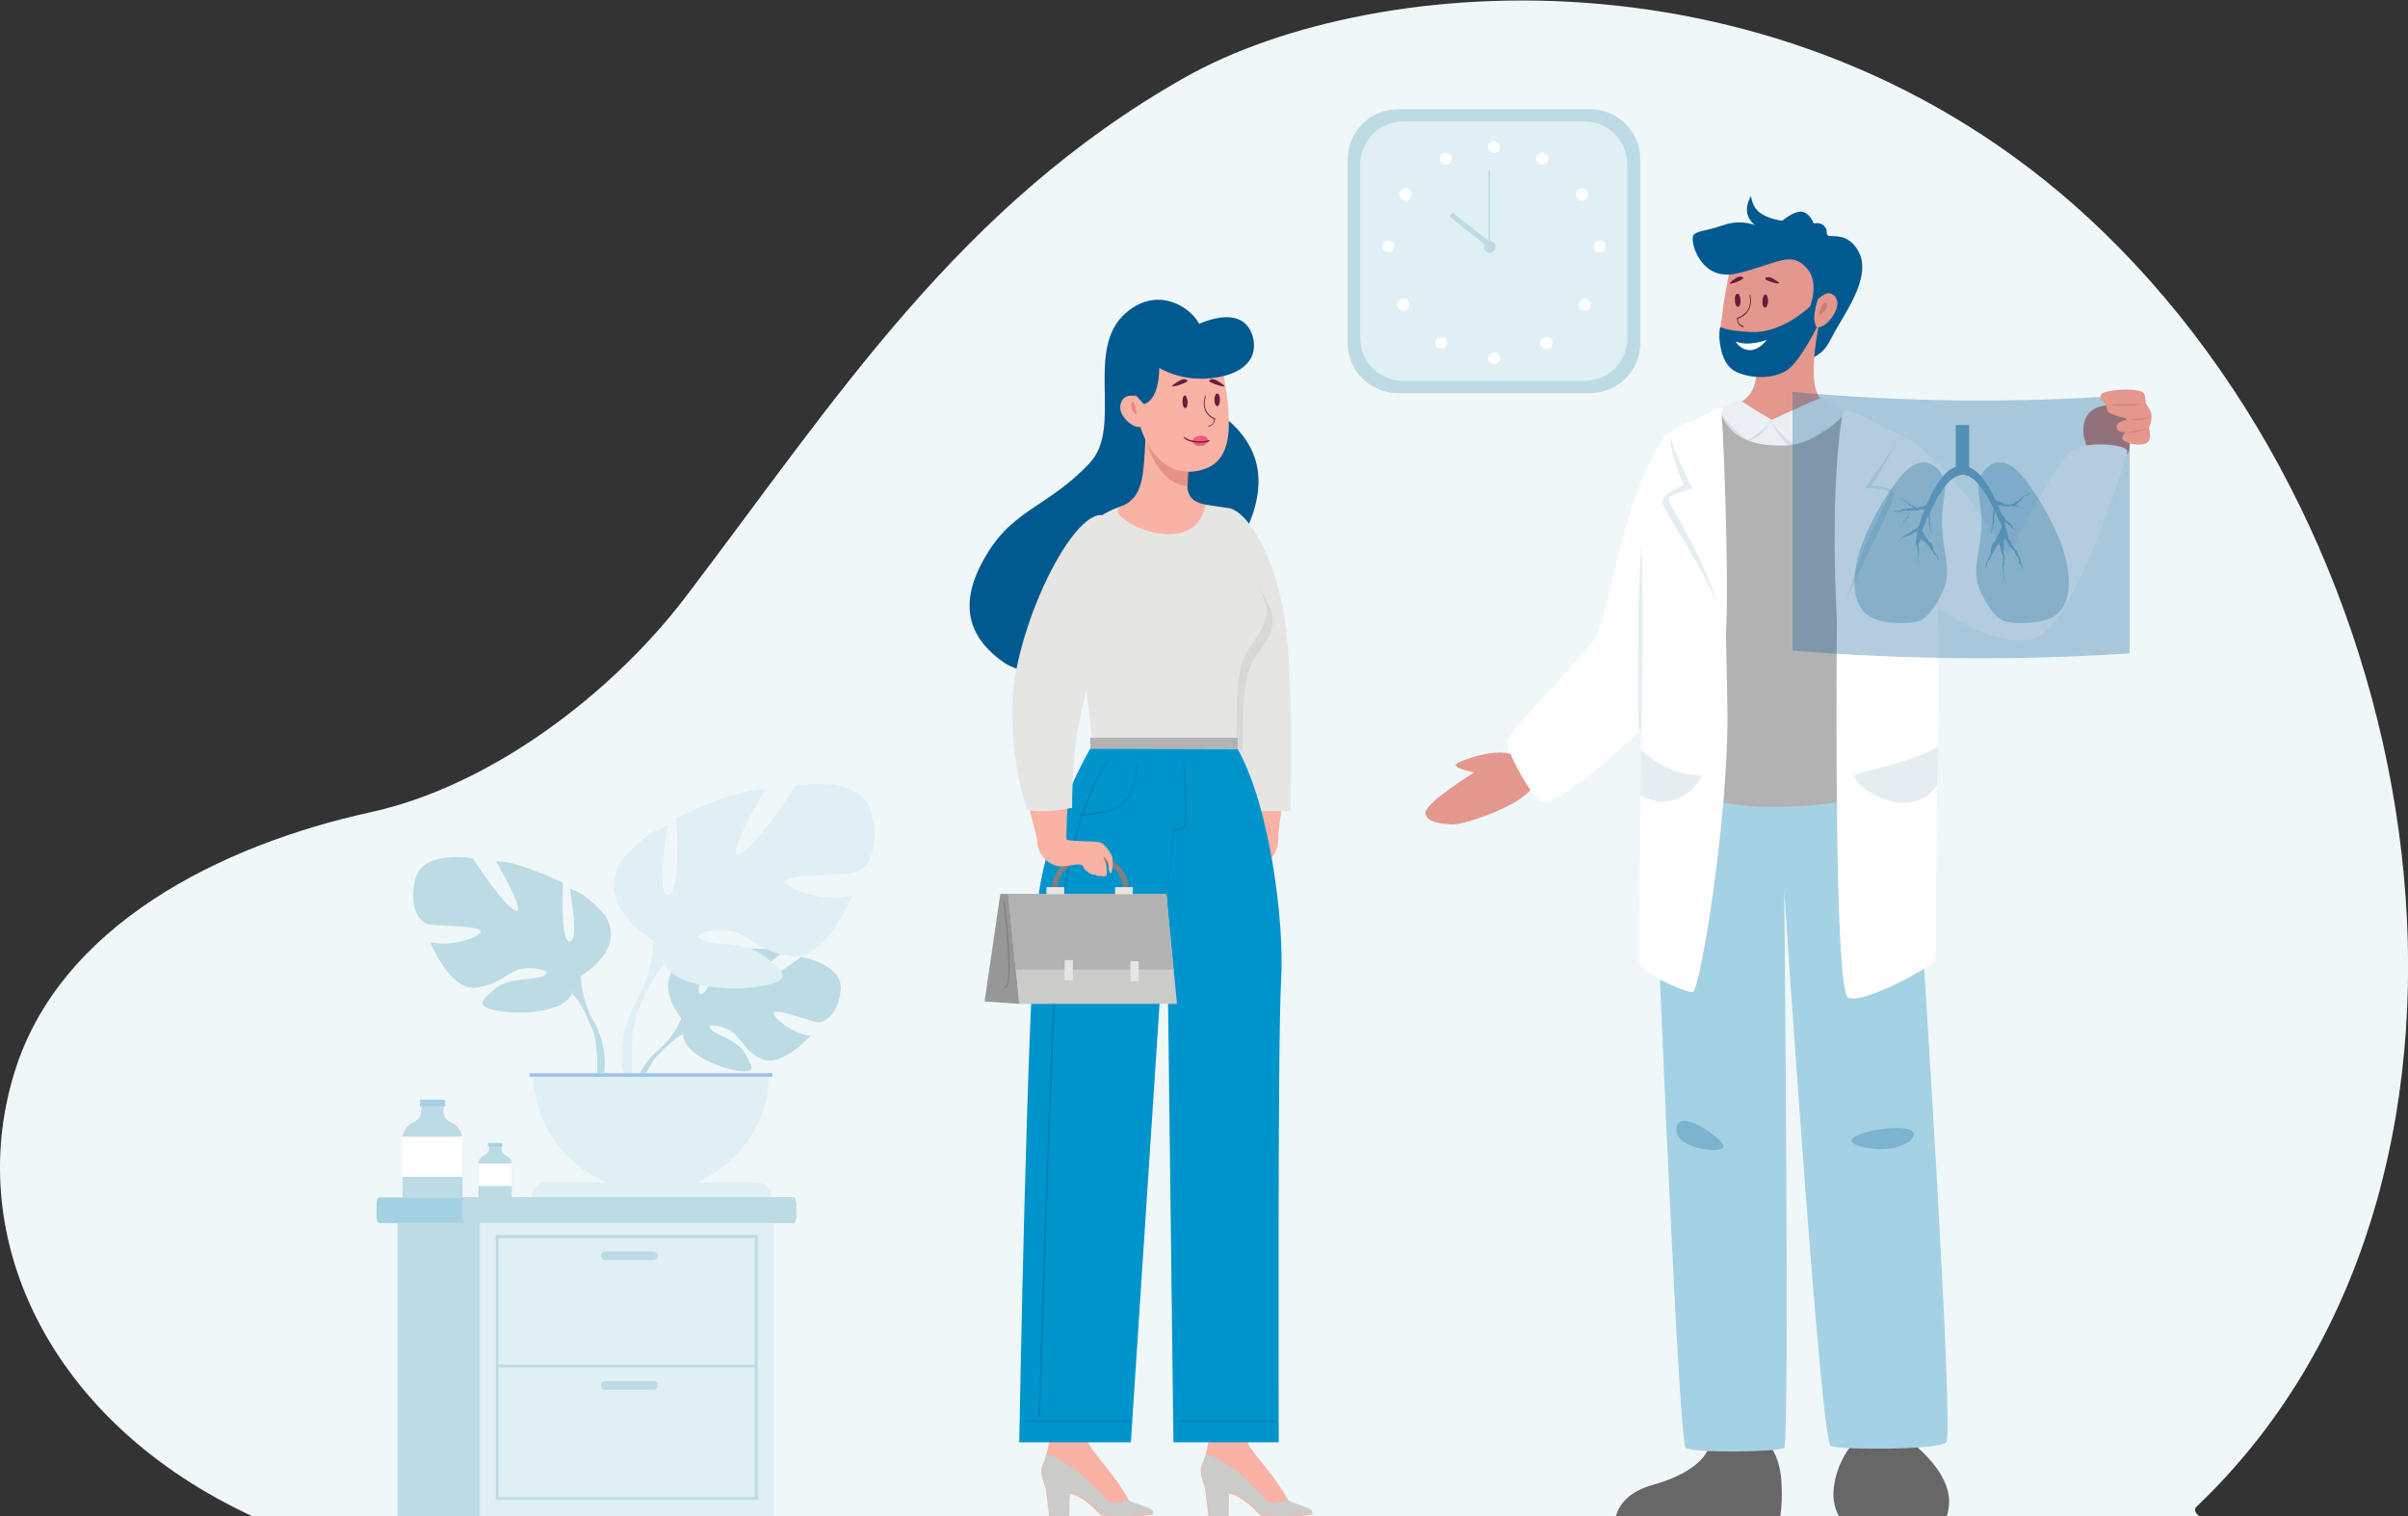 <?xml version="1.0" encoding="utf-8"?>
<!-- Generator: Adobe Illustrator 25.2.0, SVG Export Plug-In . SVG Version: 6.00 Build 0)  -->
<svg version="1.1" id="Layer_1" xmlns="http://www.w3.org/2000/svg" xmlns:xlink="http://www.w3.org/1999/xlink" x="0px" y="0px"
	 viewBox="0 0 610.7 384.6" style="enable-background:new 0 0 610.7 384.6;" xml:space="preserve">
<rect x="0" y="0" width="610.7" height="384.6" fill="#333333" stroke="none"/>
<style type="text/css">
	.st0{fill:#EFF7F9;}
	.st1{fill:#BDDBE5;}
	.st2{fill:#DFEFF4;}
	.st3{fill:#FFFFFF;}
	.st4{fill:#F9B2A3;}
	.st5{fill:#00598F;}
	.st6{fill:#E5E5E4;}
	.st7{fill:#CBCBCA;}
	.st8{opacity:0.5;}
	.st9{fill:#B3B2B3;}
	.st10{fill:#0094CC;}
	.st11{opacity:0.3;fill:#00497A;enable-background:new    ;}
	.st12{opacity:0.3;fill:#00598F;enable-background:new    ;}
	.st13{fill:#979797;}
	.st14{fill:#808080;}
	.st15{fill:#E69284;}
	.st16{fill:#681C3E;}
	.st17{fill:#F05B7B;}
	.st18{fill:#E98989;}
	.st19{fill:#E4978D;}
	.st20{fill:#681B3D;}
	.st21{fill:#EBEFF4;}
	.st22{fill:#D3DDE9;}
	.st23{fill:#676767;}
	.st24{fill:#A5D1E5;}
	.st25{fill:#CE7D70;}
	.st26{fill:#E4EDEF;}
	.st27{opacity:0.25;fill:#00598F;enable-background:new    ;}
	.st28{opacity:0.5;fill:#00598F;enable-background:new    ;}
	.st29{fill:#9FC1F4;}
</style>
<g id="Layer_2_1_">
</g>
<g id="Layer_1_1_">
	<g>
		<g>
			<path class="st0" d="M557.1,382.1c-0.8,0.7-0.4,1.6,0.7,2.5H64.1C12.8,360.9-9.3,314.3,3.6,272.2C15,234.7,56,214.3,94,206
				c30.6-6.7,61.4-30.2,80.1-54.9c38.1-50.1,69.2-99.1,126.3-131.4c48.2-27.3,156-35.5,233,39.1
				C620.5,143.1,641.7,301.6,557.1,382.1z"/>
		</g>
	</g>
	<g>
		<g>
			<path class="st1" d="M354.5,99.7h48.8c7,0,12.7-5.7,12.7-12.7V40.4c0-7-5.7-12.7-12.7-12.7h-48.8c-7,0-12.7,5.7-12.7,12.7v46.6
				C341.7,94,347.5,99.7,354.5,99.7z"/>
			<path class="st2" d="M355.8,96.6h46.1c6,0,10.8-4.9,10.8-10.8V41.6c0-6-4.9-10.8-10.8-10.8h-46.1c-6,0-10.8,4.9-10.8,10.8v44.1
				C344.9,91.7,349.8,96.6,355.8,96.6z"/>
			<g>
				<g>
					<path class="st3" d="M380.4,37.3c0-0.8-0.7-1.5-1.5-1.5s-1.5,0.7-1.5,1.5c0,0.8,0.7,1.5,1.5,1.5
						C379.7,38.9,380.4,38.2,380.4,37.3z"/>
					<path class="st3" d="M368,39.5c-0.4-0.7-1.4-1-2.1-0.6s-1,1.3-0.6,2.1s1.4,1,2.1,0.6C368.1,41.2,368.4,40.3,368,39.5z"/>
					<path class="st3" d="M357.3,48c-0.7-0.5-1.7-0.3-2.1,0.5c-0.5,0.7-0.3,1.7,0.5,2.1c0.7,0.5,1.7,0.3,2.1-0.5
						C358.3,49.4,358,48.4,357.3,48z"/>
					<path class="st3" d="M352.1,61c-0.9,0-1.5,0.7-1.5,1.5c0,0.8,0.7,1.5,1.5,1.5s1.5-0.7,1.5-1.5C353.6,61.7,352.9,61,352.1,61z"
						/>
					<path class="st3" d="M354.8,76.2c-0.6,0.6-0.6,1.6,0,2.2c0.6,0.6,1.6,0.6,2.2,0c0.6-0.6,0.6-1.6,0-2.2
						C356.3,75.6,355.4,75.6,354.8,76.2z"/>
					<circle class="st3" cx="365.5" cy="87" r="1.5"/>
					<path class="st3" d="M380.4,90.9c0-0.8-0.7-1.5-1.5-1.5s-1.5,0.7-1.5,1.5s0.7,1.5,1.5,1.5C379.7,92.4,380.4,91.7,380.4,90.9z"
						/>
				</g>
				<g>
					<path class="st3" d="M389.8,39.5c0.4-0.7,1.4-1,2.1-0.6s1,1.3,0.6,2.1s-1.4,1-2.1,0.6C389.6,41.2,389.4,40.3,389.8,39.5z"/>
					<path class="st3" d="M400.4,48c0.7-0.5,1.7-0.3,2.1,0.5c0.5,0.7,0.3,1.7-0.5,2.1c-0.7,0.5-1.7,0.3-2.1-0.5
						C399.5,49.4,399.7,48.4,400.4,48z"/>
					<path class="st3" d="M405.7,61c0.9,0,1.5,0.7,1.5,1.5c0,0.8-0.7,1.5-1.5,1.5s-1.5-0.7-1.5-1.5S404.8,61,405.7,61z"/>
					<path class="st3" d="M403,76.2c0.6,0.6,0.6,1.6,0,2.2c-0.6,0.6-1.6,0.6-2.2,0c-0.6-0.6-0.6-1.6,0-2.2
						C401.4,75.6,402.4,75.6,403,76.2z"/>
					<path class="st3" d="M393.3,85.9c0.6,0.6,0.6,1.6,0,2.2c-0.6,0.6-1.6,0.6-2.2,0c-0.6-0.6-0.6-1.6,0-2.2
						C391.8,85.3,392.7,85.3,393.3,85.9z"/>
				</g>
			</g>
			<g>
				<path class="st1" d="M379.3,62.6c0-0.8-0.7-1.5-1.5-1.5s-1.5,0.7-1.5,1.5c0,0.8,0.7,1.5,1.5,1.5S379.3,63.4,379.3,62.6z"/>
				<g>
					<rect x="377.5" y="43.4" class="st1" width="0.4" height="19.2"/>
				</g>
				<g>
					
						<rect x="372.2" y="52.1" transform="matrix(0.618 -0.787 0.787 0.618 96.558 315.658)" class="st1" width="1.3" height="13"/>
				</g>
			</g>
		</g>
	</g>
	<g>
		<g>
			<g>
				<g>
					<g>
						<path class="st4" d="M326,184.1c1.1,10.9-2,26.5-1.8,28.1c0.3,4.6-3.1,7.4-5.9,7.4c-2.8,0-4.6-0.1-4.8,0.5
							c-0.2,1-1.9,2.7-2.7,2.6c-0.9,0.8-1.7,0.5-1.7,0.5c-0.7,0.6-1.5-0.1-1.5-0.1s-0.3-2.3-0.1-2.8s0.5-2,0.5-2s-1.1,1.2-1,1.8
							s0.4,2.4-0.4,2.6c-0.8-1.6-0.8-3.1-0.8-3.9c0-0.8,1.4-3.9,2.9-4.3s7.7-1.1,8.1-1.8c0.4-0.6-4.9-27.9-5.7-30.4L326,184.1z"/>
					</g>
				</g>
				<g>
					<path class="st5" d="M317.9,129.8c-4.3,13.4-20.9,34.9-25.1,40.1s3.3,3.5-18.7,3c-5-0.1-16.1-2.5-19.4-4.8
						c-8.8-6.1-11.5-14.2-5.8-25.1c7.3-14.1,16.3-13.7,27.5-25.6c8.5-9.1-1.5-28.8,9.1-38c8.8-7.7,17.8-0.3,18.8,3.3
						c0,0-1.2,17.2,4.8,21.9c1.5,1.2,3.2,2.6,4.7,4.2C318,113.5,321,119.9,317.9,129.8z"/>
				</g>
				<g>
					<g>
						<path class="st6" d="M327.2,205.7c0,0,1.1-33.6-1.5-49.4c-2.5-15.8-9.7-27.5-14.7-27.5c-2.6,0-9.6,27.7-9.6,27.7
							s3.9,4.5,5.5,6.5s9.2,42.7,9.2,42.7L327.2,205.7L327.2,205.7z"/>
					</g>
				</g>
				<g>
					<g>
						<path class="st4" d="M304.9,371.3c1.1-2.4,2.3-7,2-13.6c-0.3-2.5-0.7-5.6-1.2-9.2c-0.2-1.8-0.5-3.7-0.7-5.6l11.1,3.2
							c-0.2,2.1-0.4,4.1-0.5,6c-0.4,3.9-0.2,7.8,0.4,11.7c0.2,1.2,0.4,2.1,0.7,2.7c0.9,1.9,7.2,8.5,10.1,14.2
							c0.3,0.7,6.8,1.8,5.9,3.4c-0.6,0.4-12,1.3-13.3,0s-4.3-4.6-7.7-5.3c-0.2,0-0.2,6-0.2,6l-5,0c0,0-0.6-5.2-0.8-6.8
							C305.5,376.2,303.8,373.8,304.9,371.3z"/>
					</g>
					<g>
						<path class="st7" d="M326.9,380.6c-2.1,0.3-4.3,0.7-5.1,0.4c-1.1-0.5-8.1-9.9-15.9-12.2c-0.3,1-0.6,1.9-0.9,2.5
							c-1.1,2.4,0.5,4.9,0.8,6.4s0.8,6.8,0.8,6.8l5,0c0,0,0-5.9,0.2-6c3.4,0.7,6.5,4,7.7,5.3s12.7,0.4,13.3,0
							C333.6,382.4,327.5,381.3,326.9,380.6z"/>
					</g>
				</g>
				<g>
					<g>
						<path class="st4" d="M264.5,371.3c1.1-2.4,2.3-7,2-13.6c-0.3-2.5-0.7-5.6-1.2-9.2c-0.2-1.8-0.5-3.7-0.7-5.6l11.1,3.2
							c-0.2,2.1-0.4,4.1-0.5,6c-0.4,3.9-0.2,7.8,0.4,11.7c0.2,1.2,0.4,2.1,0.7,2.7c0.9,1.9,7.2,8.5,10.1,14.2
							c0.3,0.7,6.8,1.8,5.9,3.4c-0.6,0.4-12,1.3-13.3,0s-4.3-4.6-7.7-5.3c-0.2,0-0.2,6-0.2,6l-5,0c0,0-0.6-5.2-0.8-6.8
							C265,376.2,263.4,373.8,264.5,371.3z"/>
					</g>
					<g>
						<path class="st7" d="M286.5,380.6c-2.1,0.3-4.3,0.7-5.1,0.4c-1.1-0.5-8.1-9.9-15.9-12.2c-0.3,1-0.6,1.9-0.9,2.5
							c-1.1,2.4,0.5,4.9,0.8,6.4s0.8,6.8,0.8,6.8l5,0c0,0,0-5.9,0.2-6c3.4,0.7,6.5,4,7.7,5.3s12.7,0.4,13.3,0
							C293.2,382.4,287.1,381.3,286.5,380.6z"/>
					</g>
				</g>
				<g class="st8">
					<path class="st7" d="M305.5,130l5.8,1.1c0.9,9.7,11,20.2,11.5,25.6c0.5,5.4-4.8,8.7-6.4,14.3c-1.5,5.3-1.2,19.2-1.2,19.2h-36.5
						c0-1.4-5-40-4.1-48.2s11.5-11.3,11.5-11.3S296.6,131.3,305.5,130z"/>
				</g>
				<g>
					<path class="st6" d="M303.9,127.7l7.1,1.1c0.9,9.7,9.7,20.2,10.2,25.6c0.5,5.4-4.8,8.7-6.4,14.3c-1.5,5.3-1.2,19.2-1.2,19.2
						H277c0-1.4-5-40-4.1-48.2s11.5-11.3,11.5-11.3S295.1,129.1,303.9,127.7z"/>
				</g>
				<g>
					<rect x="276.5" y="187.1" class="st9" width="37.4" height="2.8"/>
				</g>
				<g>
					<path class="st10" d="M313.9,190c8.2,14.6,11.9,44.1,11,58.7c-0.9,14.7-0.6,117.1-0.6,117.1h-26.7l-1.7-139.1l-9.1,139.1h-28.3
						c0,0,2-117.7,4.8-138.1s13.2-37.8,13.2-37.8L313.9,190L313.9,190z"/>
				</g>
				<g>
					<g>
						<path class="st11" d="M263.6,359.5c0.1,0,0.2-0.1,0.2-0.2c0-1.1,3.3-107.2,4.5-119l0-0.3c1.2-11.7,3.9-33.9,12.8-47
							c0.1-0.1,0-0.2,0-0.3s-0.2,0-0.3,0.1c-8.9,13.2-11.7,35.4-12.9,47.2l0,0.3c-1.2,11.8-4.5,118-4.5,119
							C263.4,359.4,263.5,359.5,263.6,359.5L263.6,359.5z"/>
					</g>
				</g>
				<g>
					<g>
						<path class="st12" d="M259.9,360.7h26.8c0.1,0,0.2-0.1,0.2-0.2c0-0.1-0.1-0.2-0.2-0.2h-26.8c-0.1,0-0.2,0.1-0.2,0.2
							S259.8,360.7,259.9,360.7z"/>
					</g>
				</g>
				<g>
					<g>
						<path class="st12" d="M298.8,360.7h24.8c0.1,0,0.2-0.1,0.2-0.2c0-0.1-0.1-0.2-0.2-0.2h-24.8c-0.1,0-0.2,0.1-0.2,0.2
							S298.6,360.7,298.8,360.7z"/>
					</g>
				</g>
				<g>
					<g>
						<path class="st12" d="M296.1,224.6c0.1,0,0.2-0.1,0.2-0.2l1.5-13.6c0.5-0.1,2.2-0.5,2.8-0.9c0.9-0.6-0.2-16.6-0.2-16.8
							c0-0.1-0.1-0.2-0.2-0.2c-0.1,0-0.2,0.1-0.2,0.2c0.4,5.9,0.8,15.7,0.4,16.5c-0.4,0.3-2.1,0.7-2.7,0.8c-0.1,0-0.1,0.1-0.1,0.2
							l-1.5,13.8C295.9,224.5,296,224.6,296.1,224.6C296.1,224.6,296.1,224.6,296.1,224.6z"/>
					</g>
				</g>
				<g>
					<g>
						<path class="st12" d="M274.1,206.9C274.2,206.9,274.2,206.9,274.1,206.9c8.7-0.7,13.6-1.5,14.5-13.1c0-0.1-0.1-0.2-0.2-0.2
							c-0.1,0-0.2,0.1-0.2,0.2c-0.9,11.3-5.7,12-14.2,12.7c-0.1,0-0.2,0.1-0.2,0.2C274,206.9,274,206.9,274.1,206.9z"/>
					</g>
				</g>
				<g>
					<g>
						<polygon class="st7" points="258.5,254.6 298.5,254.6 295.8,226.7 255.7,226.7 						"/>
					</g>
					<g>
						<polygon class="st13" points="255.7,226.7 253.7,226.7 249.7,254 258.5,254.6 						"/>
					</g>
					<g>
						<g>
							<path class="st14" d="M255,250.6C255,250.6,255,250.6,255,250.6c2.4-0.8,0.1-19.7-0.2-21.9c0-0.1-0.1-0.2-0.2-0.1
								c-0.1,0-0.2,0.1-0.1,0.2c1,8.4,2,21,0.4,21.5c-0.1,0-0.1,0.1-0.1,0.2C254.9,250.5,254.9,250.6,255,250.6z"/>
						</g>
					</g>
					<g>
						<polygon class="st9" points="295.8,226.7 297.6,245.9 257.6,245.9 255.7,226.7 						"/>
					</g>
					<g>
						<rect x="286.7" y="243.8" class="st6" width="2.1" height="5.1"/>
					</g>
					<g>
						<rect x="270" y="243.5" class="st6" width="2.1" height="5.1"/>
					</g>
					<g>
						<g>
							<path class="st14" d="M267.5,226.4c0.4,0,0.7-0.3,0.7-0.7v-0.3c0-3.8,3.1-6.8,6.8-6.8h3c3.8,0,6.8,3.1,6.8,6.8
								c0,0.4,0.3,0.7,0.7,0.7s0.7-0.3,0.7-0.7c0-4.5-3.7-8.2-8.2-8.2h-3c-4.5,0-8.2,3.7-8.2,8.2v0.3
								C266.8,226.1,267.1,226.4,267.5,226.4z"/>
						</g>
					</g>
					<g>
						<rect x="282.8" y="225" class="st6" width="4.5" height="1.8"/>
					</g>
					<g>
						<rect x="265.4" y="225" class="st6" width="4.5" height="1.8"/>
					</g>
				</g>
				<g>
					<g>
						<g>
							<path class="st4" d="M261.2,162c0,0-3.8,12.5-3.5,23.4s5.3,26.1,5.3,27.7c0.2,4.6,4,7,6.8,6.6s4.5-0.7,4.8-0.1
								c0.3,1,2.2,2.5,3,2.2c1,0.6,1.7,0.3,1.7,0.3c0.7,0.5,1.4-0.2,1.4-0.2s0-2.4-0.2-2.8c-0.2-0.5-0.7-1.9-0.7-1.9
								s1.2,1.1,1.3,1.7s-0.1,2.4,0.7,2.6c0.6-1.7,0.4-3.2,0.3-4s-1.9-3.7-3.4-3.9c-1.5-0.3-7.8-0.2-8.2-0.7s1.4-28.3,1.9-30.8
								s5.7-17.3,5.7-17.3L261.2,162z"/>
						</g>
					</g>
					<g>
						<path class="st6" d="M279.3,130.6c8.5,6.1,4.6,22.9,0.3,33.2c-4.2,10.3-7.7,20.9-7.7,41.1c-8.2,1.6-11.4,0.5-11.4,0.5
							s-6.4-18.3-2.6-36.3C261.6,151.1,272.5,130.6,279.3,130.6z"/>
					</g>
				</g>
				<g>
					<path class="st4" d="M284.4,128.4c5.7-2.2,5.6-8.3,6.1-17.1c0-0.3,0-0.5,0-0.8c0,0,10.4-1.6,10.9,6.1l-0.3,6.5
						c0.1,5,4.8,4.4,4.6,5.2C302.6,143.2,278.5,130.7,284.4,128.4z"/>
					<path class="st15" d="M301.5,116.7l-0.3,6.5c-3.9,0.1-8.7-4.1-10.6-11.9c0,0,5.5,1,8.1,2.6
						C299.5,114.4,300.5,115.5,301.5,116.7z"/>
					<path class="st4" d="M304.7,119.2c-11.4,3.1-17.5-10.5-16.7-21.2c0.8-10.7,13.2-11.2,16.4-10.2c3.2,1,5.5,4.3,5.5,4.3
						c0.4,3.1,1.2,7.2,1.6,11.1c0,0.9,0.1,1.7,0.1,2.6C311.9,111.9,310.8,117.6,304.7,119.2z"/>
					<g>
						<path class="st16" d="M306.5,108.2C306.4,108.2,306.4,108.1,306.5,108.2c-0.1-0.1-0.1-0.2,0-0.2c1.4-0.3,1.4-1.4,1.4-1.7
							c-0.3-0.1-1.7-0.8-2.3-2.3c-0.4-1-0.4-2.2,0-3.6c0-0.1,0.1-0.1,0.1-0.1c0,0,0.1,0.1,0.1,0.2c-0.4,1.3-0.4,2.4,0,3.4
							c0.7,1.6,2.2,2.2,2.3,2.2l0.1,0l0,0.1C308.1,106.2,308.2,107.8,306.5,108.2C306.5,108.2,306.5,108.2,306.5,108.2z"/>
					</g>
					<path class="st16" d="M301.2,101.9c0,0.9-0.2,1.6-0.6,1.6c-0.4,0-0.7-0.7-0.7-1.6s0.2-1.6,0.6-1.6
						C300.8,100.3,301.1,101,301.2,101.9z"/>
					<path class="st16" d="M308,101.4c0,0.9,0.3,1.6,0.7,1.6c0.4,0,0.7-0.7,0.7-1.6s-0.3-1.6-0.7-1.6S308,100.5,308,101.4z"/>
					<path class="st16" d="M297.3,97.8c-0.3,0.7,3.6-0.7,3.8-1.1c0.1-0.4-0.4-0.6-1.1-0.5C299.2,96.3,297.4,97.7,297.3,97.8z"/>
					<path class="st16" d="M310.5,97.8c0.3,0.7-3.6-0.7-3.8-1.1c-0.1-0.4,0.4-0.6,1.1-0.5C308.6,96.3,310.4,97.7,310.5,97.8z"/>
					<path class="st17" d="M302.4,111.9c0,0.7,1,1.3,2,1.2c1.1,0,2-0.7,2-1.4s-1-1.3-2-1.2S302.4,111.2,302.4,111.9z"/>
					<g>
						<path class="st16" d="M303.2,112.2c1.3,0.2,2.6,0.1,3.5-0.3c0.1,0,0.1-0.1,0-0.2c0-0.1-0.1-0.1-0.2-0.1
							c-1.5,0.7-5.1,0.3-6-0.7c0-0.1-0.1-0.1-0.2,0c-0.1,0-0.1,0.1,0,0.2C300.8,111.7,302,112.1,303.2,112.2z"/>
					</g>
					<path class="st4" d="M288.5,100.7c-1.7-0.8-4.3-0.4-4.4,2.6c-0.1,3,5,6.7,6,4.2C291.1,104.8,288.5,100.7,288.5,100.7z"/>
					<path class="st18" d="M288.3,105.3c-0.1-0.4-0.4-3.4-0.9-3.4c-0.5,0-0.7,0.9-0.4,1.7C287.5,104.9,288.3,105.3,288.3,105.3z"/>
				</g>
			</g>
		</g>
		<g>
			<path class="st5" d="M290.1,102.5c4.1-1.2,3.9-9.2,3.9-9.2s6.9,4.5,16.6,2c9.7-2.6,7.9-10.1,5.7-12.7c-1.8-2.2-6.3-4.1-16.6,1.7
				c-3.8,2.1-4.2-5.7-8.6-3.2c-4.4,2.4-8,13.6-5.5,16.5C288.5,100.7,290.1,102.5,290.1,102.5z"/>
		</g>
	</g>
	<g>
		<g>
			<path class="st5" d="M458.6,91.4c5.3-2.7,4.6-3.9,7.9-9.3c3.3-5.5,7.6-12.7,5-18s-7-3.9-7.8-4.3s0-1.3-1-2.4
				c-1-1.2-2.7-0.7-2.7-0.7s-1-2.7-3-3c-2-0.3-5,2.3-5,2.3s-3.4-0.4-5.6-2c-2.2-1.6-2.3-4.3-2.3-4.3s-1.7,2.6-0.8,5
				c0.9,2.5,3,2.9,3,2.9s-4.1-2.3-9.2-0.5c-5.1,1.7-6.2,1.3-7.5,2.4c-1.3,1.1,1.4,11.4,9.8,10C447.8,68,458.6,91.4,458.6,91.4z"/>
			<path class="st19" d="M460.8,79.9c-1.5,2.9-4.5,4.9-11.1,8.2c-6.6,3.3-13.7-1.2-13.7-2.1c0-0.3,0.3-3,0.8-6.3
				c0.1-0.8,0.2-1.6,0.3-2.4c0.7-4.6,1.7-9.7,2.3-11.2c0,0,6.2-3.2,14.4-4.1c8.1-1,4,1.1,8,7C466,74.9,462.2,77,460.8,79.9z"/>
			<g>
				<path class="st20" d="M442.1,83c0,0,0.1,0,0.1-0.1c0-0.1,0-0.1-0.1-0.2c-1.4-0.5-1.4-1.6-1.3-1.9c0.3-0.1,1.9-0.6,2.7-2.2
					c0.6-1,0.7-2.3,0.4-3.8c0-0.1-0.1-0.1-0.1-0.1c0,0-0.1,0.1-0.1,0.2c0.3,1.4,0.2,2.6-0.4,3.6c-0.9,1.6-2.7,2.1-2.7,2.1l-0.1,0
					l0,0.1C440.6,80.7,440.3,82.4,442.1,83C442.1,83,442.1,83,442.1,83z"/>
			</g>
			<path class="st20" d="M448.4,76.4c0,0.9-0.4,1.7-0.8,1.6c-0.4,0-0.7-0.8-0.6-1.7c0-0.9,0.4-1.7,0.8-1.6
				C448.1,74.7,448.4,75.4,448.4,76.4z"/>
			<path class="st20" d="M440,76.2c0,0.9,0.4,1.7,0.8,1.6c0.4,0,0.7-0.8,0.6-1.7c0-0.9-0.4-1.7-0.8-1.6
				C440.2,74.5,439.9,75.3,440,76.2z"/>
			<path class="st20" d="M451.2,71.7c0.2,0.6-3.3-0.5-3.5-0.9c-0.1-0.4,0.3-0.5,1-0.5S451.1,71.6,451.2,71.7z"/>
			<path class="st20" d="M438.7,71.8c-0.2,0.6,3.3-0.8,3.4-1.2c0.1-0.4-0.4-0.5-1.1-0.4C440.3,70.3,438.7,71.7,438.7,71.8z"/>
			<path class="st19" d="M461.5,74.6c3.2-1.2,5.4,1,4.1,4.1c-1.2,2.9-4.3,5.8-6.7,3.6C457,80.5,461.5,74.6,461.5,74.6z"/>
			<path class="st19" d="M461.2,82.8c-0.5,3-3.4,17.6,2,19.4c4.2,1.4-8.6,9.5-15,8.3c-6.4-1.2-8.5-7.9-7.4-8.3s4.6-1.9,4.7-8.3
				C445.6,87.5,461.2,82.8,461.2,82.8z"/>
			<path class="st5" d="M464.1,74.3c-2.5,0-5.3,4.2-5.3,4.2s2.9-6.6-0.5-10.4c-2.6-2.9-4.7-2.8-9.5-1.2s-9.7,3.1-10.9,2.7
				s-5.4-5.3,5.2-7.7c10.7-2.4,15.1-3.9,18.9,0.4C465.8,66.4,464.1,74.3,464.1,74.3z"/>
			<path class="st5" d="M461.1,75.7c-2,6-0.3,7.3-0.3,7.3s-4.4,8.8-7.6,10.9c-3.2,2.1-8.5,2.3-12.7,0.5c-5.1-2.2-4.6-11.2-4.2-11.4
				s0.4,0.8,7.4,1.2C453.3,84.8,461.1,75.7,461.1,75.7z"/>
			<path class="st3" d="M440.2,86.6c3.2,1.4,7.9-0.4,7.9-0.4s-1.9,2.6-4.3,2.6C441.2,88.7,440.2,86.6,440.2,86.6z"/>
			<path class="st21" d="M440.8,102.2c3.3,4.1,8.7,5.6,14.8,3.4s8.3-2.7,8.3-2.7s10.1,3.8,1.3,9.3s-23.4,4.3-23.4,4.3
				s-5.7-10.8-5.4-11.9C436.7,103.6,440.8,102.2,440.8,102.2z"/>
			<path class="st22" d="M449.3,106.5c0,0-1.5,3.7-6,5.6c-3,1.2-7.2-6.5-7-7.4C436.7,103.7,449.3,106.5,449.3,106.5z"/>
			<path class="st21" d="M441.4,101.5c1.3,1.1,7.8,4.8,7.9,5c0.2,0.6-5.2,5.1-6.1,5s-6.7-5.7-6.8-6.8
				C436.3,103.6,440.9,101.1,441.4,101.5z"/>
			<path class="st22" d="M449.3,106.5c-0.4,1.8,5.3,8.1,6.6,8.3c1.3,0.2,7.5-3.7,7.1-5.5C462.6,107.4,449.3,106.5,449.3,106.5z"/>
			<path class="st21" d="M449.3,106.5c0,0,11.9-5.6,12.8-5.6s5.5,3.2,5.7,4.1c0.2,0.9-10.4,7.9-12.2,7.8S448.7,107,449.3,106.5z"/>
			<path class="st23" d="M451.5,384.6h-41.7c0.9-3.3,3.6-6.4,9.4-8c6.8-1.9,12.1-5,13.9-8.8c0.1-0.1,0.1-0.1,0.1-0.2c0,0,0,0,0.1,0
				c0.4-0.8,0.7-1.7,0.8-2.6c0.3-4.6,11.2-0.4,13.4,0.5c0.1,0,0.1,0.1,0.1,0.1c0.2,0.1,0.3,0.1,0.3,0.1c0.3,0.2,0.5,0.5,0.8,0.8
				c0.3,0.3,0.5,0.8,0.8,1.2c0.2,0.2,0.3,0.5,0.5,0.8c0.9,1.8,1.5,4,1.7,6.3c0.1,0.4,0.1,0.8,0.1,1.3
				C452,379,451.9,382.1,451.5,384.6z"/>
			<path class="st23" d="M493.7,384.6h-27.3c-1.4-2.5-1.7-5.4-1.2-8.1c0.6-4.3,2.8-8.2,4.8-10.5c0.4-0.4,0.7-0.8,1-1.1
				c0,0-2.8-11.6,12-0.4c1,0.8,1.9,1.5,2.7,2.2c0.1,0.1,0.2,0.1,0.3,0.1C495.7,375.4,494.7,381.4,493.7,384.6z"/>
			<path class="st24" d="M420.9,246.2c0,0,4.9,119.6,6.6,121c1.7,1.4,23.6,1.1,25,0s0-141.4,0-141.4s9.2,139.7,11.8,140.9
				c2.6,1.1,27.3,1.1,29.3-0.9c2-2-5.8-124.2-6.3-130.8s-3.7-35.4-19-38.2c-15.2-2.9-37.7-1.1-39.4,5.2
				C427.2,208.2,420.9,246.2,420.9,246.2z"/>
			<path class="st9" d="M436.4,104.7c2.4,6.6,8.4,8.5,16.4,8.3c8-0.2,15.1-8,15.1-8s10.8,9.5,10.8,23.3c0,13.8-4.5,72.4-9.7,74.4
				s-28.5,3.2-35.1-0.2L436.4,104.7z"/>
			<path class="st3" d="M491.6,184.1c-0.1,1.7-0.1,3.5-0.1,5.3c-0.1,3.2-0.1,6.5-0.2,9.8c-0.3,21.9-0.4,42.9-0.4,44.1
				c0,1.5-18.8,11.7-22.2,9.7c-3.5-2-3-80.2-2.8-102.4c0.2-22.2,1.9-45.7,1.9-45.7c9.9,3,18.1,6.9,20.5,9.9
				C490.7,117.9,492,157.8,491.6,184.1z"/>
			<path class="st25" d="M529.6,113.7c-1.8-2.9-2.1-8.6,2.2-10.3s7.3,0.5,7.6,3.1c0.3,2.6,1.5,7.7,0,8.7
				C537.8,116.2,529.6,113.7,529.6,113.7z"/>
			<path class="st3" d="M539.5,114.4c0,0.2-0.2,1.2-0.7,2.6c-2.8,9.6-14.1,42.5-23.1,45c-10.4,2.8-28.9-9.3-32.4-16
				c-3.5-6.6,5-31.1,5-31.1c9,6.5,20.9,26.1,20.9,26.1s11.9-23,15.7-26.3c0.1-0.1,0.1-0.1,0.2-0.2
				C528.8,111.6,539.5,112.7,539.5,114.4z"/>
			<path class="st19" d="M384,191.9c-2.7-2.9-14.7,1.1-14.8,2.1s4.7,1.9,4.7,1.9s-12.9,8-12.4,10.4c0.5,2.4,3.9,2.6,6.8,2.8
				c2.9,0.2,19-5.2,20.5-10C390.3,194.1,384,191.9,384,191.9z"/>
			<path class="st3" d="M420,180.4c-0.5,0.9-1.6,2.3-3.2,3.9v0.1l-1.1,1.1c-7.4,7.4-21.5,18.6-24.1,18c-3.5-0.9-9.7-13.8-9.5-15.5
				c0.2-1.7,18.1-20.3,22-25.5c3.9-5.2,7.1-35.1,17-50C421.1,112.5,422.6,175.2,420,180.4z"/>
			<path class="st26" d="M416.8,184.3L416.8,184.3l-1.1,1.2c-0.4-3.6-0.2-15.5-0.2-25.6c0-12.2,0.8-21.8,0.8-21.8
				S417.9,174.4,416.8,184.3z"/>
			<path class="st3" d="M438.1,180.9c0.3,25.9-6.9,70.4-8.8,70.7c-1.9,0.2-13.1-4.8-13.5-7.6c-0.3-1.4,0.1-21,0.3-42.3
				c0.1-3.9,0.1-7.9,0.1-11.8c0.3-15.9,0.4-31.1,0.3-39.2c-0.2-21.1,1.7-32.6,4.5-38.2c2.8-5.6,15.3-7.9,15.3-7.9
				S437.9,163,438.1,180.9z"/>
			<path class="st26" d="M481.2,111.4c-2.3,5.3-6.5,11.7-6.5,11.7s5.2,0.2,5.7,2.1c0.5,1.8-11.5,23.9-12.9,29.5s0-26.4,2.9-32.2
				C473.4,116.6,481.2,111.4,481.2,111.4z"/>
			<path class="st26" d="M423.7,111.2c-0.4,3.3,3.3,11.8,3.3,11.8s-5.4,2.1-5.4,4.3c0,2.3,9.7,14.8,14.5,27.4
				c1.9,5-3.7-33.2-5.6-37.6C428.6,112.6,423.7,111.2,423.7,111.2z"/>
			<path class="st3" d="M467.9,104c2.4,0,13.6,6.2,13.4,7.3c-0.3,1.2-8.3,12.5-8.3,12.5s5,0,5.9,0.9c0.9,0.9-3,6.6-6,13.9
				c-3,7.3-6.9,21.6-6.9,21.6s-0.9-14.8-0.7-27C465.3,121,466.7,104,467.9,104z"/>
			<path class="st3" d="M437.7,161.2c0.9-13.6-0.7-56.9-1.3-57.6c-0.6-0.7-12.5,6.5-12.6,7.6c-0.1,1.2,5.3,12.7,5.3,12.7
				s-6.1,1.6-5.9,2.6c0.4,2.4,1.7,2.8,7.3,14.1C436,152,437.7,161.2,437.7,161.2z"/>
			<path class="st26" d="M491.5,189.4c-0.1,3.2-0.1,6.5-0.2,9.8c-7.1,9.7-20.5,0.9-21-2.4C470.1,195.9,485.2,193.4,491.5,189.4z"/>
			<path class="st26" d="M431.5,196.9c0.1,0.7-5.9,10.1-15.5,4.8c0.1-3.9,0.1-7.9,0.1-11.8C423.4,197.6,431.4,196.2,431.5,196.9z"/>
			<path class="st25" d="M461.4,80c0,0,0.3-2.9,1.2-3.2c0.9-0.2,1,1,0.3,1.9C462.5,79.3,461.4,80,461.4,80z"/>
			<path class="st27" d="M425.2,286.9c0.4,4.5,11.3,5.8,11.9,4C437.7,289.2,424.6,279.8,425.2,286.9z"/>
			<path class="st27" d="M473.9,291.2c6.3,1.1,11.5-1.4,11.5-3.6C485.1,283.5,459.7,288.7,473.9,291.2z"/>
		</g>
		<g>
			<path class="st12" d="M540.1,100.2c-28.5,2.1-57,1.8-85.5-0.8V165c28.4,2.3,57,2.6,85.5,0.7V100.2z"/>
			<g class="st8">
				<path class="st28" d="M493.5,141.4c0.7,3.9,0.3,6.9-1.5,10.1c-0.8,1.6-1.8,3-2.7,4.1c-1,1.1-1.9,1.8-3.2,2.1
					c-1.3,0.3-3.1,0.4-5.1,0.3c-2-0.1-4.3-0.4-6.2-1.3c-3.7-1.6-6.2-7.2-3.1-17.1c1.5-4.7,3.9-9.2,6-12.6c2.2-3.5,4.1-6.1,5.8-7.7
					c1.7-1.6,3.4-2.2,4.9-2c1.5,0.2,2.9,1.3,3.7,2.5c1.9,2.6,1,5.2,0.6,9.1C492.2,132.7,492.8,137.5,493.5,141.4z"/>
				<path class="st28" d="M501.5,141.4c-0.7,3.9-0.3,6.9,1.5,10.1c0.8,1.6,1.8,3,2.7,4.1c1,1.1,1.9,1.8,3.2,2.1
					c1.3,0.3,3.1,0.4,5.1,0.3c2-0.1,4.3-0.4,6.2-1.3c3.7-1.6,6.2-7.2,3.1-17.1c-1.5-4.7-3.9-9.2-6-12.6c-2.2-3.5-4.1-6.1-5.8-7.7
					c-1.7-1.6-3.4-2.2-4.9-2c-1.5,0.2-2.9,1.3-3.7,2.5c-1.9,2.6-1,5.2-0.6,9.1C502.9,132.7,502.3,137.5,501.5,141.4z"/>
				<g>
					<rect x="496" y="107.8" class="st5" width="3.4" height="12.3"/>
					<path class="st5" d="M485.8,138.8c0-0.5,0-1.1,0.1-1.6c0.1-0.5,0.1-1,0.2-1.6c0.2-1,0.5-2.1,0.8-3.1c0.2-0.5,0.3-1,0.5-1.5
						c0.2-0.5,0.4-1,0.6-1.5c0.2-0.5,0.4-1,0.6-1.5s0.5-1,0.7-1.5s0.5-1,0.7-1.5c0.2-0.5,0.5-0.9,0.8-1.4c0.5-0.9,1.1-1.8,1.8-2.6
						c0.3-0.4,0.7-0.8,1-1.1c0.4-0.3,0.8-0.7,1.2-0.9c0,0,0.1-0.1,0.2-0.1c0,0,0.1-0.1,0.2-0.1c0.1-0.1,0.2-0.1,0.3-0.2
						c0.2-0.1,0.5-0.2,0.7-0.3c0.5-0.2,1-0.2,1.4-0.2c0.5,0,1,0.1,1.4,0.2c0.2,0.1,0.5,0.2,0.7,0.3c0.1,0.1,0.2,0.1,0.3,0.2
						c0,0,0.1,0.1,0.2,0.1c0,0,0.1,0.1,0.2,0.1c0.4,0.3,0.8,0.6,1.2,0.9c0.1,0.1,0.2,0.2,0.3,0.3c0.1,0.1,0.2,0.2,0.3,0.3
						c0.1,0.1,0.2,0.2,0.3,0.3c0,0.1,0.1,0.1,0.1,0.2c0,0.1,0.1,0.1,0.1,0.2c0.7,0.8,1.2,1.7,1.8,2.6c0.3,0.5,0.5,0.9,0.8,1.4
						c0.2,0.5,0.5,1,0.7,1.5c0.2,0.5,0.5,1,0.7,1.5c0.2,0.5,0.4,1,0.6,1.5c0.2,0.5,0.4,1,0.6,1.5c0.2,0.5,0.4,1,0.5,1.5
						c0.3,1,0.6,2,0.8,3.1c0.1,0.5,0.2,1,0.2,1.6s0.1,1,0.1,1.6c-0.1-0.5-0.3-1-0.4-1.5c-0.1-0.5-0.3-1-0.5-1.5
						c-0.2-0.5-0.4-1-0.5-1.5c-0.1-0.2-0.2-0.5-0.3-0.7c-0.1-0.2-0.2-0.5-0.3-0.7c-0.4-1-0.9-1.9-1.3-2.9c-0.2-0.5-0.5-0.9-0.7-1.4
						s-0.5-0.9-0.7-1.4s-0.5-0.9-0.7-1.3s-0.5-0.8-0.8-1.2c-0.5-0.8-1.1-1.6-1.6-2.2c-0.3-0.3-0.6-0.6-0.9-0.9
						c-0.3-0.3-0.6-0.5-1-0.7c-0.2-0.1-0.3-0.2-0.5-0.3c-0.2-0.1-0.3-0.1-0.5-0.2c-0.3-0.1-0.7-0.2-1-0.2s-0.7,0.1-1,0.2
						c-0.2,0.1-0.3,0.1-0.5,0.2c-0.2,0.1-0.3,0.2-0.5,0.2c-0.3,0.2-0.6,0.4-1,0.7c-0.3,0.3-0.6,0.6-0.9,0.9
						c-0.6,0.7-1.1,1.4-1.6,2.2c-0.3,0.4-0.5,0.8-0.8,1.2s-0.5,0.9-0.7,1.3s-0.5,0.9-0.7,1.4c-0.2,0.5-0.5,0.9-0.7,1.4
						c-0.5,0.9-0.9,1.9-1.3,2.9c-0.1,0.2-0.2,0.5-0.3,0.7c-0.1,0.2-0.2,0.5-0.3,0.7c-0.2,0.5-0.4,1-0.5,1.5c-0.2,0.5-0.3,1-0.5,1.5
						C486.1,137.8,486,138.3,485.8,138.8z"/>
				</g>
				<g>
					<path class="st5" d="M488.6,128.1c-0.1,0-0.2,0-0.3,0.1c-0.1,0-0.1,0-0.2,0.1c0,0-0.1,0-0.1,0.1c-0.1,0-0.1,0-0.2,0.1
						c0,0-0.1,0-0.1,0l-0.1,0c-0.1,0-0.2,0-0.3,0c-0.1,0-0.2,0-0.3,0.1c-0.1,0-0.2,0-0.3,0.1c-0.1,0-0.2,0.1-0.3,0.1
						c0,0-0.1,0-0.1,0.1c0,0-0.1,0-0.1,0c0,0-0.1,0-0.1,0l-0.1,0c-0.1,0-0.2,0-0.3,0s-0.2,0-0.3,0c-0.1,0-0.2,0-0.3,0
						c-0.1,0-0.1,0-0.2,0s-0.2,0-0.3,0c-0.1,0-0.2,0-0.3,0c-0.2,0-0.4,0.1-0.5,0.1l-0.3,0.1c-0.1,0-0.2,0-0.3,0s-0.2,0-0.3,0
						c-0.1,0-0.2,0-0.3,0c-0.1,0-0.2,0-0.3,0.1c-0.1,0.1-0.2,0.1-0.2,0.2c0,0,0,0-0.1,0.1l-0.6,0.1h0c-0.1,0-0.2-0.1-0.3-0.1
						c-0.1,0-0.2,0-0.3,0c-0.1,0-0.2,0.1-0.3,0.1c-0.1,0-0.2,0.1-0.3,0.1s-0.2,0.1-0.3,0.1c0.1,0,0.1,0,0.2,0l0.9-0.1
						c0.1,0,0.1,0.1,0.2,0.1c0.1,0,0.2,0.1,0.3,0.1c0.1,0,0.2,0,0.3,0c0.1,0,0.2-0.1,0.3-0.2c0.1-0.1,0.1-0.1,0.2-0.1c0,0,0,0,0,0
						l0.3-0.1c0.1,0,0.1,0,0.2,0c0.1,0,0.2,0,0.3,0s0.2,0,0.3,0l0.3,0c0.2,0,0.4,0,0.6-0.1c0,0,0,0,0.1,0c0,0,0,0,0.1,0
						c0,0,0.1,0,0.1,0c0.1,0,0.1,0,0.2,0.1c0.1,0,0.2,0,0.3,0c0.1,0,0.2,0,0.3,0s0.2,0,0.3,0c0.1,0,0.2,0,0.3,0c0,0,0.1,0,0.1,0
						c0,0,0.1,0,0.2,0c0.1,0,0.1,0,0.2-0.1c0.1,0,0.1,0,0.2-0.1c0.1,0,0.1-0.1,0.2-0.1c0.1,0,0.1,0,0.2,0c0.1,0,0.2,0,0.3,0
						c0.1,0,0.2,0,0.3,0l0.1,0c0,0,0.1,0,0.1,0c0.1,0,0.2,0,0.3-0.1c0.1,0,0.1,0,0.1-0.1c0,0,0.1,0,0.1,0c0.1,0,0.1,0,0.2,0
						L488.6,128.1z"/>
					<path class="st5" d="M486.3,128.7c-0.1,0-0.1-0.1-0.2-0.1c0,0-0.1,0-0.1,0c0,0,0,0-0.1,0c0,0-0.1,0-0.1-0.1c0,0,0,0-0.1,0
						l-0.1,0c0,0-0.1-0.1-0.1-0.1c0,0-0.1-0.1-0.1-0.1s-0.1-0.1-0.2-0.1s-0.1,0-0.2-0.1c0,0,0,0-0.1,0c0,0,0,0-0.1,0c0,0,0,0-0.1,0
						l-0.1,0c0,0-0.1-0.1-0.1-0.1s-0.1-0.1-0.1-0.1s-0.1-0.1-0.1-0.1c0,0-0.1-0.1-0.1-0.1s-0.1-0.1-0.1-0.1c0,0-0.1-0.1-0.2-0.1
						c-0.1-0.1-0.2-0.1-0.3-0.2l-0.1-0.1c0,0-0.1-0.1-0.1-0.1c0,0-0.1-0.1-0.1-0.1c0,0-0.1-0.1-0.1-0.1s-0.1-0.1-0.2-0.1
						s-0.1,0-0.2,0c0,0,0,0-0.1,0l-0.3-0.2c0,0,0,0,0,0c0,0-0.1-0.1-0.1-0.1c0,0-0.1-0.1-0.1-0.1c0,0-0.1-0.1-0.2-0.1
						c0,0-0.1,0-0.2,0c0,0-0.1,0-0.1-0.1c0,0,0.1,0.1,0.1,0.1l0.5,0.3c0,0,0,0.1,0.1,0.1c0,0.1,0.1,0.1,0.1,0.1c0,0,0.1,0.1,0.1,0.1
						c0.1,0,0.1,0,0.2,0s0.1,0,0.1,0c0,0,0,0,0,0l0.1,0.1c0,0,0.1,0,0.1,0.1c0,0,0.1,0.1,0.1,0.1c0,0,0.1,0.1,0.1,0.1l0.1,0.1
						c0.1,0.1,0.2,0.1,0.3,0.2c0,0,0,0,0,0c0,0,0,0,0,0c0,0,0,0,0,0c0,0,0,0.1,0.1,0.1s0.1,0.1,0.1,0.1s0.1,0.1,0.1,0.1
						s0.1,0.1,0.1,0.1c0,0,0.1,0.1,0.1,0.1c0,0,0,0,0.1,0.1c0,0,0.1,0,0.1,0.1s0.1,0,0.1,0c0,0,0.1,0,0.1,0c0.1,0,0.1,0,0.1,0
						c0,0,0.1,0,0.1,0.1c0,0,0.1,0.1,0.1,0.1s0.1,0.1,0.1,0.1l0.1,0.1c0,0,0,0,0.1,0.1c0,0,0.1,0.1,0.2,0.1c0,0,0.1,0,0.1,0
						c0,0,0,0,0.1,0c0,0,0.1,0,0.1,0.1L486.3,128.7z"/>
					<path class="st5" d="M488.8,130c0,0.1,0,0.1,0.1,0.2c0,0,0,0.1,0,0.1s0,0.1,0,0.1c0,0,0,0.1,0.1,0.1c0,0,0,0.1,0,0.1l0,0.1
						c0,0.1,0,0.1,0,0.2s0,0.1,0,0.2c0,0.1,0,0.1,0.1,0.2s0.1,0.1,0.1,0.2c0,0,0,0,0,0.1c0,0,0,0,0,0.1s0,0,0,0.1l0,0.1
						c0,0.1,0,0.1,0,0.1c0,0.1,0,0.1,0,0.2c0,0.1,0,0.1,0,0.2c0,0,0,0.1,0,0.1s0,0.1,0,0.2c0,0.1,0,0.1,0,0.2c0,0.1,0.1,0.2,0.1,0.3
						l0.1,0.2c0,0.1,0,0.1,0,0.1c0,0.1,0,0.1,0,0.2s0,0.1,0,0.2c0,0.1,0,0.1,0.1,0.2s0.1,0.1,0.1,0.1c0,0,0,0,0,0l0.1,0.4v0
						c0,0.1,0,0.1,0,0.2c0,0.1,0,0.1,0,0.2c0,0.1,0,0.1,0.1,0.1c0,0.1,0.1,0.1,0.1,0.1s0,0.1,0.1,0.1c0,0,0-0.1,0-0.1l-0.2-0.5
						c0,0,0-0.1,0-0.1c0-0.1,0-0.1,0-0.2c0-0.1,0-0.1,0-0.2s-0.1-0.1-0.1-0.1c0,0-0.1-0.1-0.1-0.1c0,0,0,0,0,0l0-0.2
						c0,0,0-0.1,0-0.1c0-0.1,0-0.1,0-0.2s0-0.1,0-0.2l0-0.2c0-0.1,0-0.2-0.1-0.3c0,0,0,0,0,0s0,0,0,0c0,0,0-0.1,0-0.1
						c0,0,0-0.1,0-0.1c0-0.1,0-0.1,0-0.2c0-0.1,0-0.1,0-0.2c0-0.1,0-0.1,0-0.2s0-0.1,0-0.2c0,0,0-0.1,0-0.1c0,0,0-0.1,0-0.1
						c0,0,0-0.1,0-0.1c0,0,0-0.1,0-0.1c0-0.1,0-0.1-0.1-0.1s0-0.1,0-0.1c0-0.1,0-0.1,0-0.2c0-0.1,0-0.1,0-0.2l0-0.1c0,0,0-0.1,0-0.1
						c0-0.1,0-0.1-0.1-0.2c0,0,0-0.1,0-0.1s0,0,0-0.1c0,0,0-0.1,0-0.1L488.8,130z"/>
					<path class="st5" d="M486.8,133.4c-0.1,0.1-0.2,0.1-0.3,0.2c0,0-0.1,0.1-0.1,0.1c0,0-0.1,0.1-0.1,0.1c-0.1,0-0.1,0.1-0.2,0.1
						c0,0-0.1,0-0.1,0.1c0,0-0.1,0-0.1,0.1c-0.1,0-0.2,0.1-0.3,0.1s-0.2,0.1-0.3,0.1c-0.1,0.1-0.2,0.1-0.3,0.2
						c-0.1,0.1-0.2,0.2-0.2,0.2c0,0,0,0.1-0.1,0.1c0,0,0,0.1-0.1,0.1s-0.1,0-0.1,0.1c0,0-0.1,0.1-0.1,0.1c-0.1,0.1-0.2,0.1-0.2,0.1
						c-0.1,0-0.2,0.1-0.3,0.1c-0.1,0.1-0.2,0.1-0.2,0.2c-0.1,0-0.1,0.1-0.2,0.1c-0.1,0-0.2,0.1-0.3,0.1c-0.1,0.1-0.2,0.1-0.3,0.2
						c-0.1,0.1-0.3,0.2-0.5,0.4c-0.1,0.1-0.1,0.1-0.2,0.2c-0.1,0.1-0.1,0.1-0.2,0.2c-0.1,0.1-0.1,0.1-0.2,0.2
						c-0.1,0.1-0.2,0.1-0.2,0.2c-0.1,0.1-0.2,0.1-0.2,0.2c0,0.1-0.1,0.2-0.1,0.3c0,0,0,0.1,0,0.1c-0.1,0.1-0.3,0.3-0.5,0.4
						c0,0,0,0,0,0c-0.1,0-0.2,0.1-0.3,0.1s-0.1,0.1-0.2,0.2c-0.1,0.1-0.1,0.1-0.2,0.2c0,0.1-0.1,0.2-0.1,0.2c0,0.1-0.1,0.1-0.2,0.2
						c0-0.1,0.1-0.1,0.1-0.2c0.2-0.2,0.4-0.4,0.6-0.6c0.1,0,0.1,0,0.2-0.1c0.1,0,0.2-0.1,0.3-0.1s0.2-0.1,0.2-0.2s0.1-0.2,0.1-0.3
						c0-0.1,0-0.2,0.1-0.2c0,0,0,0,0,0c0.1-0.1,0.1-0.1,0.2-0.2c0,0,0.1-0.1,0.1-0.1c0.1-0.1,0.2-0.1,0.2-0.1
						c0.1-0.1,0.2-0.1,0.2-0.2s0.2-0.1,0.2-0.2c0.2-0.1,0.3-0.2,0.5-0.3c0,0,0,0,0.1,0s0,0,0.1,0c0,0,0.1,0,0.1-0.1
						c0.1,0,0.1,0,0.3-0.1s0.2-0.1,0.4-0.1c0.1-0.1,0.2-0.1,0.3-0.1s0.2-0.1,0.3-0.1c0.1,0,0.2-0.1,0.3-0.1c0,0,0.1-0.1,0.1-0.1
						c0,0,0.1-0.1,0.2-0.1c0,0,0.1-0.1,0.1-0.1c0,0,0.1-0.1,0.1-0.1c0.1-0.1,0.1-0.1,0.2-0.1c0.1,0,0.1-0.1,0.2-0.1
						c0.1,0,0.2-0.1,0.3-0.1c0.1,0,0.2-0.1,0.3-0.1c0,0,0.1,0,0.1-0.1s0.1,0,0.2-0.1c0.1,0,0.2-0.1,0.3-0.1c0,0,0.1-0.1,0.1-0.1
						s0.1,0,0.1-0.1c0.1,0,0.1-0.1,0.2-0.1C487.2,133.9,487,133.6,486.8,133.4z"/>
					<path class="st5" d="M486.3,136.1c0.1,0.1,0.2,0.1,0.3,0.2c0.1,0,0.1,0.1,0.2,0.1c0,0,0.1,0,0.1,0.1c0.1,0,0.1,0.1,0.2,0.1
						c0,0,0.1,0.1,0.1,0.1c0,0,0.1,0.1,0.1,0.1c0.1,0.1,0.1,0.1,0.2,0.2c0.1,0.1,0.1,0.1,0.2,0.2c0.1,0.1,0.1,0.1,0.3,0.2
						c0.1,0.1,0.3,0.1,0.4,0.2c0,0,0.1,0,0.1,0.1c0,0,0.1,0,0.1,0.1s0.1,0.1,0.1,0.1s0.1,0.1,0.1,0.1c0.1,0.1,0.1,0.1,0.1,0.2
						s0.1,0.1,0.2,0.2c0.1,0.1,0.1,0.1,0.2,0.2c0,0.1,0.1,0.1,0.1,0.2s0,0.2,0.1,0.3c0,0.1,0.1,0.2,0.2,0.2c0.1,0.1,0.2,0.3,0.3,0.4
						c0,0.1,0.1,0.1,0.2,0.2c0,0.1,0.1,0.1,0.1,0.2c0,0.1,0.1,0.1,0.1,0.2s0.1,0.1,0.1,0.2c0,0.1,0.1,0.1,0.2,0.2
						c0.1,0.1,0.2,0.1,0.3,0.1c0,0,0.1,0,0.1,0.1c0.1,0.1,0.1,0.3,0.2,0.5l0,0c0,0.1,0,0.1,0,0.2c0,0.1,0,0.1,0.1,0.2
						s0.1,0.1,0.1,0.2c0,0.1,0.1,0.1,0.1,0.2c0,0.1,0.1,0.1,0.1,0.2c0-0.1,0-0.1,0-0.2c-0.1-0.2-0.1-0.4-0.2-0.7c0-0.1,0-0.1,0-0.2
						c0-0.1,0-0.1,0-0.2s0-0.2-0.1-0.2c0-0.1-0.1-0.1-0.2-0.2c-0.1-0.1-0.1-0.1-0.2-0.1c0,0,0,0,0,0c0-0.1-0.1-0.1-0.1-0.2
						c0-0.1,0-0.1-0.1-0.1c0-0.1,0-0.1-0.1-0.2c0-0.1-0.1-0.1-0.1-0.2c0-0.1-0.1-0.1-0.1-0.2c-0.1-0.1-0.2-0.3-0.2-0.4
						c0,0,0,0,0-0.1c0,0,0,0,0-0.1c0,0,0-0.1,0-0.1c0-0.1,0-0.1,0-0.2c0-0.1,0-0.2-0.1-0.3c0-0.1-0.1-0.2-0.1-0.2
						c0-0.1-0.1-0.1-0.1-0.2s-0.1-0.2-0.1-0.2c0,0,0-0.1-0.1-0.1s-0.1-0.1-0.1-0.1c0,0-0.1-0.1-0.1-0.1c0,0-0.1-0.1-0.2-0.1
						c-0.1-0.1-0.1-0.1-0.2-0.1c0-0.1-0.1-0.1-0.1-0.2c0-0.1-0.1-0.1-0.1-0.2s-0.1-0.1-0.1-0.2c0,0,0-0.1-0.1-0.1s0-0.1-0.1-0.1
						c0-0.1-0.1-0.2-0.2-0.3c0,0-0.1-0.1-0.1-0.1c0,0-0.1-0.1-0.1-0.1c0-0.1-0.8-1.4-0.8-1.4C486.6,134.4,486.8,135.8,486.3,136.1z"
						/>
					<path class="st5" d="M487.6,135.5c0,0.1-0.1,0.2-0.1,0.3c0,0.1-0.1,0.1-0.1,0.2s-0.1,0.1-0.1,0.1c0,0.1-0.1,0.1-0.1,0.2
						c0,0,0,0.1,0,0.1c0,0,0,0.1,0,0.1c0,0.1,0,0.2-0.1,0.2c0,0.1,0,0.2-0.1,0.3c0,0.1-0.1,0.2-0.1,0.3c0,0.1-0.1,0.2-0.2,0.3
						c0,0-0.1,0.1-0.1,0.1c0,0,0,0.1,0,0.1c0,0,0,0.1,0,0.1s0,0.1,0,0.1c0,0.1,0,0.2,0,0.2c0,0.1,0,0.2,0,0.3c0,0.1,0,0.2,0,0.3
						c0,0.1,0,0.1,0,0.2c0,0.1,0.1,0.2,0.1,0.3c0,0.1,0,0.2,0,0.3c0,0.2-0.1,0.3-0.1,0.5c0,0.1,0,0.2,0,0.3c0,0.1,0,0.2,0,0.2
						s0,0.2,0,0.2c0,0.1,0,0.2,0,0.2c0,0.1,0,0.2-0.1,0.3c0,0.1-0.1,0.2-0.1,0.3c0,0,0,0.1,0,0.1c0,0.2,0,0.3,0,0.5l0,0
						c0,0.1,0.1,0.1,0.1,0.2c0,0.1,0,0.1,0,0.2c0,0.1,0,0.1,0,0.2s0,0.1,0,0.2s0,0.1,0,0.2c0-0.1,0-0.1,0-0.2c0-0.2-0.1-0.5-0.1-0.7
						c0,0-0.1-0.1-0.1-0.1c0-0.1-0.1-0.1-0.1-0.2s0-0.2,0-0.2s0-0.2,0.1-0.3c0-0.1,0.1-0.2,0.1-0.2c0,0,0,0,0,0c0-0.1,0-0.2,0-0.3
						c0-0.1,0-0.1,0-0.1c0-0.1,0-0.1,0-0.2c0-0.1,0-0.2,0-0.2s0-0.2,0-0.2c0-0.2,0-0.3,0-0.5c0,0,0,0,0-0.1s0,0,0-0.1
						c0,0,0-0.1,0-0.1c0-0.1,0-0.1-0.1-0.2c0-0.1-0.1-0.2-0.1-0.3c0-0.1,0-0.2,0-0.3c0-0.1,0-0.1,0-0.2s0-0.2,0-0.3
						c0-0.1,0-0.1,0-0.1s0-0.1,0-0.2s0-0.1,0-0.2c0-0.1,0-0.1,0.1-0.2c0.1-0.1,0.1-0.2,0.1-0.2c0-0.1,0-0.1,0-0.2c0-0.1,0-0.2,0-0.2
						s0-0.2,0-0.3c0,0,0-0.1,0-0.1c0-0.1,0-0.1,0-0.1c0-0.1,0-0.2,0-0.3c0-0.1,0-0.1,0-0.2c0,0,0-0.1,0-0.1c0-0.1,0-1.6,0-1.7
						C486.5,134.2,487,135.6,487.6,135.5z"/>
					<path class="st5" d="M484.6,129.1c0,0.1-0.1,0.1-0.1,0.2c0,0,0,0.1,0,0.1s0,0.1,0,0.1c0,0,0,0.1-0.1,0.1c0,0,0,0,0,0.1l0,0.1
						c0,0-0.1,0.1-0.1,0.1c0,0-0.1,0.1-0.1,0.1c0,0-0.1,0.1-0.1,0.2c0,0.1,0,0.1-0.1,0.2c0,0,0,0,0,0.1c0,0,0,0,0,0.1c0,0,0,0,0,0.1
						l0,0.1c0,0-0.1,0.1-0.1,0.1s-0.1,0.1-0.1,0.1c0,0-0.1,0.1-0.1,0.1c0,0,0,0.1-0.1,0.1c0,0-0.1,0.1-0.1,0.1c0,0-0.1,0.1-0.1,0.1
						c-0.1,0.1-0.1,0.2-0.2,0.3l-0.1,0.1c0,0-0.1,0.1-0.1,0.1s-0.1,0.1-0.1,0.1c0,0-0.1,0.1-0.1,0.1c0,0-0.1,0.1-0.1,0.2
						s0,0.1,0,0.2c0,0,0,0,0,0.1l-0.2,0.3c0,0,0,0,0,0c0,0-0.1,0.1-0.1,0.1s-0.1,0.1-0.1,0.1c0,0.1,0,0.1-0.1,0.1c0,0.1,0,0.1,0,0.1
						c0,0.1,0,0.1-0.1,0.1c0,0,0-0.1,0.1-0.1l0.3-0.4c0,0,0.1,0,0.1-0.1c0,0,0.1-0.1,0.1-0.1s0.1-0.1,0.1-0.1c0-0.1,0-0.1,0-0.2
						c0-0.1,0-0.1,0-0.1c0,0,0,0,0,0l0.1-0.1c0,0,0-0.1,0.1-0.1c0,0,0.1-0.1,0.1-0.1c0,0,0.1-0.1,0.1-0.1l0.1-0.1
						c0.1-0.1,0.1-0.2,0.2-0.2c0,0,0,0,0,0c0,0,0,0,0,0c0,0,0,0,0,0c0,0,0.1,0,0.1-0.1c0,0,0.1-0.1,0.1-0.1c0-0.1,0.1-0.1,0.1-0.1
						c0,0,0.1-0.1,0.1-0.1s0.1-0.1,0.1-0.1c0,0,0,0,0-0.1c0,0,0-0.1,0-0.1c0,0,0-0.1,0-0.1c0,0,0-0.1,0-0.1c0-0.1,0-0.1,0-0.1
						s0-0.1,0.1-0.1c0,0,0.1-0.1,0.1-0.1c0,0,0.1-0.1,0.1-0.1l0-0.1c0,0,0,0,0-0.1c0-0.1,0.1-0.1,0.1-0.2c0,0,0-0.1,0-0.1s0,0,0-0.1
						c0,0,0-0.1,0.1-0.1L484.6,129.1z"/>
				</g>
				<g>
					<path class="st5" d="M505.9,126.8c0.1,0,0.2,0.1,0.3,0.1c0.1,0,0.1,0.1,0.2,0.1c0,0,0.1,0.1,0.1,0.1c0.1,0,0.1,0.1,0.2,0.1
						c0,0,0.1,0,0.1,0l0.1,0c0.1,0,0.2,0,0.3,0.1c0.1,0,0.2,0,0.3,0.1c0.1,0,0.2,0.1,0.3,0.1c0.1,0.1,0.2,0.1,0.3,0.2
						c0,0,0.1,0.1,0.1,0.1s0.1,0,0.1,0.1c0,0,0.1,0,0.1,0l0.1,0c0.1,0,0.2,0,0.3,0s0.2,0,0.3,0c0.1,0,0.2,0.1,0.3,0.1
						c0.1,0,0.1,0,0.2,0c0.1,0,0.2-0.1,0.3-0.1c0.1,0,0.2,0,0.3,0c0.2,0.1,0.4,0.1,0.5,0.1l0.3,0.1c0.1,0,0.2,0,0.3,0.1
						c0.1,0,0.2,0,0.3,0s0.2,0,0.3,0.1s0.2,0.1,0.3,0.1c0.1,0.1,0.2,0.2,0.2,0.3c0,0,0,0.1,0.1,0.1l0.6,0.1c0,0,0,0,0,0
						c0.1,0,0.2-0.1,0.3-0.1c0.1,0,0.2,0,0.3,0c0.1,0,0.2,0.1,0.3,0.1s0.2,0.1,0.3,0.1s0.2,0.1,0.3,0.1c-0.1,0-0.2,0-0.2-0.1
						l-0.9-0.2c-0.1,0-0.1,0.1-0.2,0.1c-0.1,0.1-0.2,0.1-0.3,0.1c-0.1,0-0.2,0-0.3-0.1c-0.1,0-0.2-0.1-0.3-0.2s-0.1-0.1-0.2-0.2
						c0,0,0,0,0,0l-0.3-0.1c-0.1,0-0.1,0-0.2,0c-0.1,0-0.2,0-0.3,0s-0.2,0-0.3,0l-0.3,0c-0.2,0-0.4,0-0.6-0.1c0,0,0,0-0.1,0
						c0,0,0,0-0.1,0c0,0-0.1,0-0.1,0c-0.1,0-0.1,0-0.2,0.1c-0.1,0-0.2,0.1-0.3,0c-0.1,0-0.2,0-0.3,0s-0.2,0-0.3,0
						c-0.1,0-0.2,0-0.3,0c0,0-0.1,0-0.1,0c0,0-0.1,0-0.2,0c-0.1,0-0.1,0-0.2-0.1c-0.1,0-0.1-0.1-0.2-0.1c-0.1-0.1-0.1-0.1-0.2-0.1
						c-0.1,0-0.1,0-0.2,0c-0.1,0-0.2,0-0.3,0s-0.2,0-0.3,0l-0.1,0c0,0-0.1,0-0.1,0c-0.1,0-0.2,0-0.3-0.1c-0.1,0-0.1,0-0.1-0.1
						s-0.1,0-0.1,0c-0.1,0-0.1,0-0.2,0L505.9,126.8z"/>
					<path class="st5" d="M510.2,127.9c0.1,0,0.1-0.1,0.2-0.1c0,0,0.1,0,0.1,0c0,0,0,0,0.1,0c0,0,0.1,0,0.1-0.1c0,0,0,0,0.1-0.1
						l0.1-0.1c0,0,0.1-0.1,0.1-0.1c0,0,0.1-0.1,0.1-0.1s0.1-0.1,0.2-0.1s0.1-0.1,0.2-0.1c0,0,0,0,0.1,0c0,0,0,0,0.1,0c0,0,0,0,0.1,0
						l0.1-0.1c0,0,0.1-0.1,0.1-0.1s0.1-0.1,0.1-0.1s0.1-0.1,0.1-0.1c0,0,0.1-0.1,0.1-0.1c0,0,0.1-0.1,0.1-0.2c0-0.1,0.1-0.1,0.2-0.1
						c0.1-0.1,0.2-0.1,0.3-0.2l0.2-0.1c0,0,0.1-0.1,0.1-0.1c0,0,0.1-0.1,0.1-0.1s0.1-0.1,0.2-0.1c0,0,0.1-0.1,0.2-0.1
						c0.1,0,0.1,0,0.2,0c0,0,0,0,0.1,0l0.3-0.2c0,0,0,0,0,0c0-0.1,0.1-0.1,0.1-0.2c0-0.1,0.1-0.1,0.1-0.1c0,0,0.1-0.1,0.2-0.1
						c0,0,0.1,0,0.2-0.1c0,0,0.1-0.1,0.2-0.1c0,0-0.1,0.1-0.1,0.1l-0.5,0.4c0,0,0,0.1-0.1,0.1c0,0.1-0.1,0.1-0.1,0.2
						c0,0.1-0.1,0.1-0.2,0.1c-0.1,0-0.1,0-0.2,0s-0.1,0-0.2,0c0,0,0,0,0,0l-0.2,0.1c0,0-0.1,0.1-0.1,0.1c0,0-0.1,0.1-0.1,0.1
						s-0.1,0.1-0.1,0.1l-0.1,0.1c-0.1,0.1-0.2,0.2-0.3,0.2c0,0,0,0,0,0s0,0,0,0c0,0,0,0,0,0.1c0,0,0,0.1-0.1,0.2
						c0,0.1-0.1,0.1-0.2,0.2s-0.1,0.1-0.1,0.1c0,0-0.1,0.1-0.1,0.1c0,0.1-0.1,0.1-0.1,0.1c0,0,0,0-0.1,0.1c0,0-0.1,0.1-0.1,0.1
						s-0.1,0-0.1,0.1c0,0-0.1,0-0.1,0c-0.1,0-0.1,0-0.1,0.1c0,0-0.1,0.1-0.1,0.1c0,0-0.1,0.1-0.1,0.1s-0.1,0.1-0.1,0.1l-0.1,0.1
						c0,0,0,0-0.1,0.1c0,0-0.1,0.1-0.2,0.1c0,0-0.1,0-0.1,0.1c0,0,0,0-0.1,0c0,0-0.1,0.1-0.1,0.1L510.2,127.9z"/>
					<path class="st5" d="M506.1,129.2c0,0.1,0,0.2-0.1,0.2c0,0,0,0.1,0,0.1s0,0.1,0,0.1c0,0.1,0,0.1-0.1,0.2c0,0,0,0.1,0,0.1l0,0.1
						c0,0.1,0,0.1,0,0.2c0,0.1,0,0.1,0,0.2c0,0.1,0,0.2-0.1,0.2s-0.1,0.2-0.1,0.2c0,0,0,0.1,0,0.1s0,0,0,0.1c0,0,0,0.1,0,0.1l0,0.1
						c0,0.1,0,0.1,0,0.2c0,0.1,0,0.1,0,0.2c0,0.1,0,0.1,0,0.2c0,0.1,0,0.1,0,0.2s0,0.1,0,0.2c0,0.1,0,0.2,0,0.2
						c0,0.1-0.1,0.3-0.1,0.4l-0.1,0.2c0,0.1,0,0.1,0,0.2c0,0.1,0,0.1,0,0.2s0,0.1,0,0.2s0,0.2-0.1,0.2c0,0.1-0.1,0.1-0.1,0.2
						c0,0,0,0,0,0.1l-0.1,0.5v0c0,0.1,0,0.1,0,0.2c0,0.1,0,0.1,0,0.2c0,0.1,0,0.1-0.1,0.2s-0.1,0.1-0.1,0.2s0,0.1-0.1,0.2
						c0-0.1,0-0.1,0-0.2l0.2-0.7c0-0.1,0-0.1,0-0.2c0-0.1,0-0.2,0-0.2c0-0.1,0-0.2,0-0.2c0-0.1,0.1-0.1,0.1-0.2
						c0-0.1,0.1-0.1,0.1-0.1c0,0,0,0,0,0l0-0.2c0-0.1,0-0.1,0-0.1c0-0.1,0-0.1,0-0.2s0-0.1,0-0.2l0-0.2c0-0.1,0-0.3,0.1-0.4
						c0,0,0,0,0-0.1c0,0,0,0,0-0.1c0,0,0-0.1,0-0.1c0-0.1,0-0.1,0-0.2s0-0.2,0-0.3c0-0.1,0-0.1,0-0.2s0-0.1,0-0.2c0-0.1,0-0.2,0-0.2
						c0,0,0-0.1,0-0.1c0,0,0-0.1,0-0.1c0,0,0-0.1,0-0.1c0,0,0-0.1,0-0.1c0-0.1,0-0.1,0.1-0.1c0-0.1,0-0.1,0-0.2c0-0.1,0-0.1,0-0.2
						s0-0.1,0-0.2l0-0.1c0,0,0-0.1,0-0.1c0-0.1,0-0.2,0.1-0.2c0,0,0-0.1,0-0.1s0-0.1,0-0.1c0-0.1,0-0.1,0-0.2L506.1,129.2z"/>
					<path class="st5" d="M508.7,135.7c0.1,0.1,0.2,0.2,0.2,0.3c0,0.1,0.1,0.1,0.1,0.2c0,0.1,0,0.1,0.1,0.1c0,0.1,0.1,0.1,0.1,0.2
						c0,0,0.1,0.1,0.1,0.1s0.1,0.1,0.1,0.1c0.1,0.1,0.1,0.2,0.2,0.2s0.1,0.2,0.2,0.3c0.1,0.1,0.1,0.2,0.2,0.3s0.1,0.3,0.1,0.4
						c0,0.1,0,0.1,0,0.1c0,0,0,0.1,0,0.1c0,0,0,0.1,0.1,0.1c0,0,0.1,0.1,0.1,0.1c0.1,0.1,0.1,0.2,0.2,0.2c0.1,0.1,0.1,0.2,0.2,0.3
						s0.1,0.2,0.2,0.3c0,0.1,0.1,0.1,0.2,0.2c0.1,0.1,0.2,0.1,0.2,0.2s0.1,0.2,0.2,0.3c0.1,0.2,0.2,0.4,0.3,0.6
						c0,0.1,0.1,0.2,0.1,0.3s0.1,0.2,0.1,0.3c0,0.1,0.1,0.2,0.2,0.3c0,0.1,0.1,0.2,0.1,0.3c0,0.1,0.1,0.2,0.1,0.4c0,0.1,0,0.3,0,0.4
						c0,0,0,0.1,0,0.1c0.1,0.2,0.2,0.4,0.2,0.7l0,0c0.1,0.1,0.2,0.1,0.2,0.2c0.1,0.1,0.1,0.2,0.1,0.3c0,0.1,0,0.2,0,0.3
						c0,0.1,0,0.2,0,0.3s0,0.2,0,0.3c0-0.1,0-0.2-0.1-0.3c-0.1-0.3-0.2-0.7-0.3-1c0-0.1-0.1-0.1-0.2-0.1c-0.1-0.1-0.2-0.1-0.2-0.2
						c-0.1-0.1-0.1-0.2-0.1-0.3c0-0.1,0-0.3,0-0.4c0-0.1,0-0.2,0-0.3c0,0,0,0,0,0c0-0.1-0.1-0.2-0.1-0.3c0-0.1-0.1-0.1-0.1-0.2
						c0-0.1-0.1-0.2-0.2-0.3c-0.1-0.1-0.1-0.2-0.2-0.3c0-0.1-0.1-0.2-0.2-0.3c-0.1-0.2-0.2-0.4-0.3-0.6c0,0,0-0.1,0-0.1
						c0,0,0,0,0-0.1c0,0,0-0.1-0.1-0.1c-0.1-0.1-0.1-0.1-0.2-0.2c-0.1-0.1-0.2-0.2-0.3-0.3c-0.1-0.1-0.1-0.2-0.2-0.3
						c-0.1-0.1-0.1-0.1-0.2-0.2c-0.1-0.1-0.2-0.2-0.2-0.3c0,0-0.1-0.1-0.1-0.1c0-0.1-0.1-0.1-0.1-0.2c0-0.1-0.1-0.1-0.1-0.2
						s0-0.1-0.1-0.2c0-0.1-0.1-0.2-0.1-0.2s-0.1-0.1-0.2-0.2c-0.1-0.1-0.1-0.1-0.2-0.2c-0.1-0.1-0.2-0.1-0.2-0.2
						c0,0-0.1-0.1-0.1-0.1s-0.1-0.1-0.1-0.1c-0.1-0.1-0.2-0.2-0.2-0.3c0-0.1-0.1-0.1-0.1-0.1s0-0.1-0.1-0.1c0-0.1-0.1-0.1-0.2-0.2
						C508.2,136.2,508.5,136,508.7,135.7z"/>
					<path class="st5" d="M508.9,136.1c-0.1,0.1-0.2,0.2-0.3,0.3c-0.1,0-0.1,0.1-0.2,0.1c0,0-0.1,0.1-0.1,0.1
						c-0.1,0.1-0.1,0.1-0.2,0.2c0,0-0.1,0.1-0.1,0.1c0,0-0.1,0.1-0.1,0.1c-0.1,0.1-0.1,0.2-0.2,0.2c-0.1,0.1-0.1,0.2-0.2,0.3
						c-0.1,0.1-0.1,0.2-0.3,0.3c-0.1,0.1-0.3,0.2-0.4,0.2c0,0-0.1,0.1-0.1,0.1s-0.1,0.1-0.1,0.1s-0.1,0.1-0.1,0.1
						c0,0-0.1,0.1-0.1,0.1c-0.1,0.1-0.1,0.2-0.1,0.3c0,0.1-0.1,0.2-0.2,0.3s-0.1,0.2-0.2,0.3c0,0.1-0.1,0.1-0.1,0.2
						c0,0.1,0,0.2-0.1,0.3c0,0.1-0.1,0.2-0.2,0.3c-0.1,0.2-0.2,0.4-0.3,0.5c0,0.1-0.1,0.2-0.2,0.3c0,0.1-0.1,0.2-0.1,0.3
						s-0.1,0.2-0.1,0.3s-0.1,0.2-0.1,0.3c0,0.1-0.1,0.2-0.2,0.3c-0.1,0.1-0.2,0.1-0.3,0.2c0,0-0.1,0-0.1,0.1
						c-0.1,0.2-0.1,0.4-0.2,0.6l0,0c0,0.1,0,0.2,0,0.3c0,0.1,0,0.2-0.1,0.3s-0.1,0.2-0.1,0.3c0,0.1-0.1,0.2-0.1,0.2
						c0,0.1-0.1,0.2-0.1,0.3c0-0.1,0-0.1,0-0.2c0.1-0.3,0.1-0.6,0.2-0.9c0-0.1,0-0.1,0-0.2c0-0.1,0-0.2,0-0.3c0-0.1,0-0.2,0.1-0.3
						c0-0.1,0.1-0.2,0.2-0.3c0.1-0.1,0.1-0.1,0.2-0.2c0,0,0,0,0,0c0-0.1,0.1-0.2,0.1-0.3c0-0.1,0-0.1,0.1-0.2c0-0.1,0-0.2,0.1-0.3
						c0-0.1,0.1-0.2,0.1-0.3c0-0.1,0.1-0.2,0.1-0.3c0.1-0.2,0.2-0.4,0.2-0.6c0,0,0-0.1,0-0.1s0,0,0-0.1c0,0,0-0.1,0-0.1
						c0-0.1,0-0.1,0-0.3c0-0.1,0-0.3,0.1-0.4c0-0.1,0.1-0.2,0.1-0.3c0-0.1,0.1-0.2,0.1-0.3s0.1-0.2,0.1-0.3c0-0.1,0-0.1,0.1-0.2
						s0.1-0.1,0.1-0.2c0-0.1,0.1-0.1,0.1-0.2c0-0.1,0.1-0.1,0.2-0.1c0.1-0.1,0.1-0.1,0.2-0.2c0-0.1,0.1-0.1,0.1-0.2s0.1-0.2,0.1-0.3
						c0-0.1,0.1-0.2,0.1-0.3c0-0.1,0-0.1,0.1-0.2c0-0.1,0-0.1,0.1-0.2c0-0.1,0.1-0.2,0.2-0.3c0-0.1,0.1-0.1,0.1-0.1
						c0,0,0.1-0.1,0.1-0.1c0-0.1,0.8-1.8,0.8-1.9C508.7,133.8,508.5,135.8,508.9,136.1z"/>
					<path class="st5" d="M507,137.9c0,0.1,0.1,0.3,0.1,0.4c0,0.1,0.1,0.1,0.1,0.2c0,0.1,0.1,0.1,0.1,0.2c0,0.1,0.1,0.2,0.1,0.3
						c0,0.1,0,0.1,0,0.2s0,0.1,0,0.2c0,0.1,0,0.2,0.1,0.3c0,0.1,0,0.2,0.1,0.4c0,0.1,0.1,0.3,0.1,0.4c0,0.1,0.1,0.3,0.2,0.4
						c0,0.1,0.1,0.1,0.1,0.1s0,0.1,0,0.1c0,0.1,0,0.1,0,0.1c0,0.1,0,0.1,0,0.2c0,0.1,0,0.2,0,0.3c0,0.1,0,0.2,0,0.4
						c0,0.1,0,0.2,0,0.3c0,0.1,0,0.2,0,0.3c0,0.1-0.1,0.2-0.1,0.3c0,0.1,0,0.3,0,0.4c0,0.2,0.1,0.4,0.1,0.7c0,0.1,0,0.2,0,0.3
						s0,0.2,0,0.3c0,0.1,0,0.2,0,0.3s0,0.2,0,0.3c0,0.1,0,0.2,0.1,0.4c0,0.1,0.1,0.2,0.1,0.3c0,0,0,0.1,0,0.1c0,0.2,0,0.4,0,0.7l0,0
						c0,0.1-0.1,0.2-0.1,0.3c0,0.1,0,0.2,0,0.3c0,0.1,0,0.2,0,0.3s0,0.2,0,0.3s0,0.2,0,0.3c0-0.1,0-0.1,0-0.2c0-0.3,0.1-0.6,0.1-0.9
						c0-0.1,0.1-0.1,0.1-0.2c0-0.1,0.1-0.2,0.1-0.3c0-0.1,0-0.2,0-0.3s0-0.3-0.1-0.4s-0.1-0.2-0.1-0.3c0,0,0,0,0,0
						c0-0.1,0-0.2,0-0.3c0-0.1,0-0.1,0-0.2c0-0.1,0-0.2,0-0.3s0-0.2,0-0.3s0-0.2,0-0.3c0-0.2,0-0.4,0-0.7c0,0,0-0.1,0-0.1
						s0-0.1,0-0.1c0-0.1,0-0.1,0-0.1c0-0.1,0-0.1,0.1-0.2c0-0.1,0.1-0.2,0.1-0.4c0-0.1,0-0.2,0-0.3c0-0.1,0-0.2,0-0.3s0-0.2,0-0.4
						c0-0.1,0-0.1,0-0.2c0-0.1,0-0.1,0-0.2c0-0.1,0-0.1,0-0.2c0-0.1,0-0.2-0.1-0.2c-0.1-0.1-0.1-0.2-0.1-0.3c0-0.1,0-0.2,0-0.3
						c0-0.1,0-0.2,0-0.3s0-0.2,0-0.3c0-0.1,0-0.1,0-0.2s0-0.1,0-0.2c0-0.1,0-0.3,0-0.4c0-0.1,0-0.1,0-0.2c0-0.1,0-0.1,0-0.1
						c0-0.1,0-2.1,0-2.2C508.1,136.1,507.5,137.9,507,137.9z"/>
					<path class="st5" d="M507.4,130.2c0,0.1,0.1,0.1,0.2,0.2c0,0,0,0.1,0.1,0.1c0,0,0,0.1,0,0.1c0,0,0.1,0.1,0.1,0.1
						c0,0,0,0,0.1,0.1l0.1,0.1c0,0,0.1,0.1,0.1,0.1c0,0,0.1,0.1,0.1,0.1c0,0,0.1,0.1,0.2,0.2c0.1,0.1,0.1,0.1,0.1,0.2
						c0,0,0,0.1,0,0.1s0,0,0,0.1c0,0,0,0,0,0.1l0.1,0.1c0,0,0.1,0.1,0.1,0.1c0,0,0.1,0.1,0.2,0.1c0,0,0.1,0.1,0.1,0.1
						s0.1,0.1,0.1,0.1c0,0,0.1,0.1,0.2,0.1c0.1,0,0.1,0.1,0.2,0.1c0.1,0.1,0.2,0.2,0.3,0.3l0.1,0.1c0,0,0.1,0.1,0.1,0.1
						c0,0,0.1,0.1,0.1,0.1c0,0,0.1,0.1,0.1,0.1c0,0.1,0.1,0.1,0.1,0.2c0,0.1,0.1,0.1,0.1,0.2c0,0,0,0.1,0,0.1l0.3,0.3h0
						c0,0,0.1,0,0.2,0.1c0.1,0,0.1,0.1,0.1,0.1c0,0.1,0.1,0.1,0.1,0.1c0,0.1,0.1,0.1,0.1,0.2s0.1,0.1,0.1,0.1c0,0-0.1-0.1-0.1-0.1
						l-0.5-0.4c0,0-0.1,0-0.1,0c-0.1,0-0.1,0-0.2-0.1c-0.1,0-0.1-0.1-0.2-0.1c0-0.1-0.1-0.1-0.1-0.2c0-0.1,0-0.1-0.1-0.2
						c0,0,0,0,0,0l-0.1-0.1c0,0-0.1-0.1-0.1-0.1c0,0-0.1-0.1-0.1-0.1c0,0-0.1-0.1-0.2-0.1l-0.1-0.1c-0.1-0.1-0.2-0.1-0.3-0.2
						c0,0,0,0,0,0c0,0,0,0,0,0c0,0,0,0-0.1,0c0,0-0.1,0-0.1-0.1c-0.1,0-0.1-0.1-0.2-0.1c-0.1-0.1-0.1-0.1-0.1-0.1s-0.1-0.1-0.1-0.1
						c0,0-0.1-0.1-0.2-0.1c0,0,0,0-0.1-0.1s-0.1-0.1-0.1-0.1s-0.1-0.1-0.1-0.1c0,0,0-0.1-0.1-0.1c0-0.1-0.1-0.1-0.1-0.1
						c0,0-0.1-0.1-0.1-0.1c0,0-0.1-0.1-0.1-0.1c0,0-0.1-0.1-0.1-0.1l-0.1-0.1c0,0,0,0-0.1-0.1c0-0.1-0.1-0.1-0.2-0.2
						c0,0,0-0.1-0.1-0.1c0,0,0,0,0-0.1c0,0-0.1-0.1-0.1-0.1L507.4,130.2z"/>
				</g>
			</g>
		</g>
		<g>
			<path class="st19" d="M543.8,99.9c-0.7-1.6-8.2-1.2-10.3-0.3c-2.1,1,0.5,2.9,0.5,2.9s0.3,0.7,0.5,1.7s5.5,2.1,5.5,2.1
				s-3.6,0.6-3.2,2.1c0.4,1.6,2.3,1.2,2.3,1.2s-1.4,1.1-0.6,2s4,1.6,5.8,0.8c1.7-0.8,0.7-3.8,0.7-3.8s0.9-2.3,0.6-3.6
				c-0.3-1.3-1.4-2.7-1.4-2.7S544.1,100.6,543.8,99.9z"/>
			<path class="st25" d="M534,102.6l10.1-0.1c0,0-3.8,0.4-6.3,0.3C535.3,102.7,534,102.6,534,102.6z"/>
			<path class="st25" d="M540,106.3c2,0.3,5.6-0.6,5.6-0.6s-1.6,0.7-3.2,0.8C540.7,106.6,540,106.3,540,106.3z"/>
			<path class="st25" d="M539.1,109.6c0.8,0.2,5.9-1,5.9-1s-2.3,0.8-3.8,1C539.8,109.8,539.1,109.6,539.1,109.6z"/>
		</g>
	</g>
	<g>
		<g>
			<path class="st1" d="M172.8,258.2c0,0-7.3-8.5-0.4-13.9c0,0,5-3,9.1-2.8c0,0-5.8,9.7-3.9,10.6c1.9,1,5.7-11.2,5.7-11.2
				s11.4-1.1,15,0.7c0,0-9.7,8-7.7,8.4c2.1,0.5,12.6-7.3,12.6-7.3s10.6,1.8,10,8.3c-0.6,6.5-4.2,8.4-5.8,8.3
				c-1.6-0.2-11-3.8-11.2-2.4c-0.2,1.3,5.4,5.6,9.4,5.8c0,0-7.5,8.2-12.4,5.9c-5-2.4-5.4-6.1-8.5-7.5c-3.1-1.4-5.7-1.4-4.4,0
				s6.9,2.8,8.6,6s3.4,5.2-1.8,4.5c-5.1-0.8-13.5-4.5-13.8-8.8C172.8,258.2,172.8,258.2,172.8,258.2z"/>
			<g>
				<path class="st1" d="M207.9,251.1c0,0-28.8-1.1-35.1,7.1c0,0-1.4,4.2-5.7,8l-0.7,1.8c0,0,5-5.2,6.8-5.6
					C173.1,262.5,170.4,252.3,207.9,251.1z"/>
				<path class="st1" d="M167.1,266.2c0,0-6.2,4.6-6.6,12.7l1.1,0.1c0,0,2-8.4,5.5-11.7C170.7,264,167.1,266.2,167.1,266.2z"/>
			</g>
		</g>
		<g>
			<path class="st1" d="M147.3,247.5c0,0,11.6-6.5,6.2-15.3c0,0-4.3-5.4-9-6.8c0,0,2.5,13.1,0,13.4c-2.5,0.3-1.7-14.9-1.7-14.9
				s-12.2-5.9-17-5.4c0,0,7.6,12.8,5.1,12.5c-2.5-0.3-11-13.3-11-13.3s-12.5-2.3-14.5,5.1c-2,7.4,1.2,11.1,3.1,11.6
				c1.9,0.5,13.8,0.3,13.4,1.9c-0.3,1.6-8.3,4-12.8,2.6c0,0,4.9,12.2,11.4,11.6c6.5-0.6,8.5-4.6,12.5-4.9s7,0.8,4.9,1.9
				c-2,1.1-8.8,0.4-12.1,3.1c-3.2,2.8-5.9,4.5,0.2,5.7c6,1.2,16.9,0.5,19-4.2C147.3,247.5,147.3,247.5,147.3,247.5z"/>
			<g>
				<path class="st1" d="M111.1,225.2c0,0,32.5,10.5,36.2,22.3c0,0-0.1,5.3,3.1,11.3v2.3c0,0-3.4-7.9-5.3-9
					C145.1,252.1,152.4,241.9,111.1,225.2z"/>
				<path class="st1" d="M150.4,258.8c0,0,5,7.6,2.1,16.9l-1.3-0.4c0,0,1.2-10.2-1.4-15.3C147.2,254.9,150.4,258.8,150.4,258.8z"/>
			</g>
		</g>
		<g>
			<path class="st2" d="M165.7,238.5c0,0-15.3-8.6-8.1-20.2c0,0,5.7-7.1,11.8-9c0,0-3.3,17.3,0,17.7s2.2-19.6,2.2-19.6
				s16.1-7.8,22.4-7.1c0,0-10,16.9-6.7,16.5c3.3-0.4,14.5-17.5,14.5-17.5s16.5-3.1,19.2,6.7c2.6,9.8-1.6,14.7-4.1,15.3
				c-2.4,0.6-18.1,0.4-17.7,2.4c0.4,2,11,5.3,16.9,3.5c0,0-6.5,16.1-15.1,15.3c-8.6-0.8-11.2-6.1-16.5-6.5c-5.3-0.4-9.2,1-6.5,2.4
				s11.6,0.5,15.9,4.1s7.8,5.9-0.2,7.5c-7.9,1.6-22.2,0.6-25.1-5.5C165.7,238.5,165.7,238.5,165.7,238.5z"/>
			<g>
				<path class="st2" d="M213.4,209.2c0,0-42.8,13.9-47.7,29.4c0,0,0.2,6.9-4.1,14.9v3.1c0,0,4.5-10.4,6.9-11.8
					C168.6,244.6,159,231.2,213.4,209.2z"/>
				<path class="st2" d="M161.7,253.4c0,0-6.6,10-2.8,22.2l1.7-0.5c0,0-1.6-13.4,1.8-20.2C165.8,248.2,161.7,253.4,161.7,253.4z"/>
			</g>
		</g>
		<path class="st2" d="M165.2,302.1c16.5,0,29.9-13.4,29.9-30h-59.9C135.3,288.7,148.7,302.1,165.2,302.1z"/>
		<path class="st2" d="M195.6,303.6h-60.7l0,0c0-2,1.6-3.7,3.7-3.7h53.3C193.9,299.9,195.6,301.6,195.6,303.6L195.6,303.6z"/>
		<rect x="134.3" y="272.2" class="st29" width="61.6" height="0.9"/>
	</g>
	<g>
		<path class="st24" d="M201.9,305.5v2.9c0,1-0.3,1.8-0.7,1.8H96.2c-0.4,0-0.7-0.8-0.7-1.8v-2.9c0-1,0.3-1.8,0.7-1.8h104.9
			C201.5,303.6,201.9,304.5,201.9,305.5z"/>
		<path class="st1" d="M201.9,305.5v2.9c0,1-0.3,1.8-0.7,1.8h-83.3c-0.4,0-0.7-0.8-0.7-1.8v-2.9c0-1,0.3-1.8,0.7-1.8h83.3
			C201.6,303.6,201.9,304.5,201.9,305.5z"/>
		<rect x="100.8" y="310.2" class="st1" width="74.5" height="74.4"/>
		<rect x="121.7" y="310.2" class="st2" width="74.5" height="74.4"/>
		<g>
			<g>
				<path class="st1" d="M192.2,380.4h-66.5v-67.2h66.5V380.4z M126.4,379.7h65V314h-65C126.4,314,126.4,379.7,126.4,379.7z"/>
			</g>
			<g>
				<rect x="126.1" y="346.1" class="st1" width="65.7" height="0.7"/>
			</g>
			<path class="st1" d="M165.7,319.6h-12.2c-0.6,0-1.1-0.5-1.1-1.1l0,0c0-0.6,0.5-1.1,1.1-1.1h12.2c0.6,0,1.1,0.5,1.1,1.1l0,0
				C166.8,319.2,166.3,319.6,165.7,319.6z"/>
			<path class="st1" d="M165.7,352.5h-12.2c-0.6,0-1.1-0.5-1.1-1.1l0,0c0-0.6,0.5-1.1,1.1-1.1h12.2c0.6,0,1.1,0.5,1.1,1.1l0,0
				C166.8,352,166.3,352.5,165.7,352.5z"/>
		</g>
	</g>
	<g>
		<path class="st1" d="M117.3,288.8v15.1h-15.2v-15.1c0-0.1,0-0.3,0-0.4c0.2-1.7,1.3-3.2,2.8-3.8c1.1-0.5,1.9-1.5,1.9-2.6l0.1-2.2
			h5.6l0,2.2c0,1.2,0.8,2.2,1.9,2.7c1.5,0.6,2.7,2.1,2.8,3.8C117.3,288.4,117.3,288.6,117.3,288.8z"/>
		<polygon class="st24" points="113,280.6 106.5,280.6 106.6,278.9 112.8,278.9 		"/>
		<path class="st3" d="M117.3,288.8v9.7h-15.2v-9.8c0-0.1,0-0.3,0-0.4h15.2C117.3,288.4,117.3,288.6,117.3,288.8z"/>
	</g>
	<g>
		<path class="st1" d="M129.8,295.4v8.4h-8.5v-8.5c0-0.1,0-0.2,0-0.2c0.1-1,0.7-1.8,1.6-2.1c0.6-0.3,1-0.8,1.1-1.5l0.1-1.2h3.1
			l0,1.2c0,0.7,0.4,1.2,1,1.5c0.9,0.4,1.5,1.2,1.6,2.1C129.8,295.2,129.8,295.3,129.8,295.4z"/>
		<polygon class="st24" points="127.4,290.8 123.7,290.8 123.8,289.9 127.3,289.9 		"/>
		<path class="st3" d="M129.8,295.4v5.4h-8.5v-5.5c0-0.1,0-0.2,0-0.2h8.5C129.8,295.2,129.8,295.3,129.8,295.4z"/>
	</g>
</g>
</svg>
